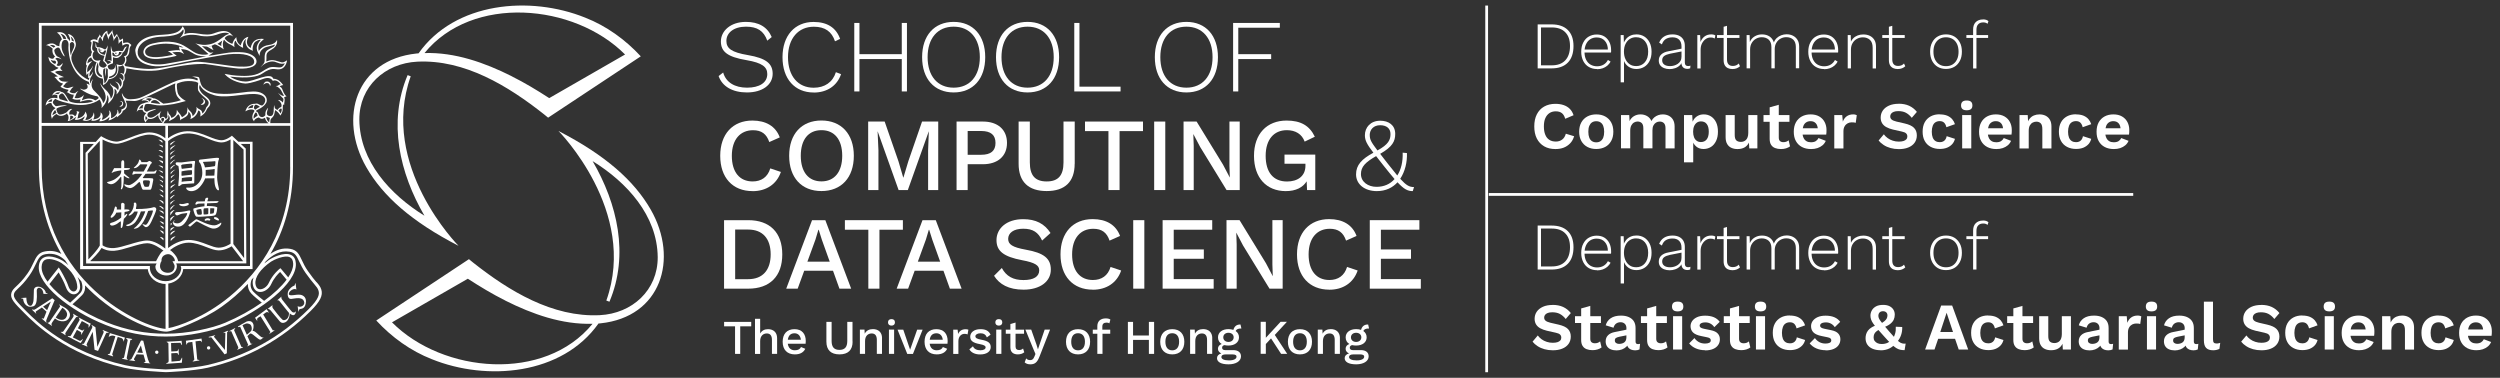 <?xml version="1.0" encoding="UTF-8"?>
<svg id="Layer_1" xmlns="http://www.w3.org/2000/svg" viewBox="0 0 450 68">
  <rect x="0" y="0" width="450" height="68" fill="#333333" stroke="none"/>
  <defs>
    <style>
      .cls-1 {
        fill: #fff;
      }
    </style>
  </defs>
  <g>
    <g>
      <g>
        <path class="cls-1" d="M138.91,6.67l-.8.65c-.64-1.77-1.81-2.52-3.83-2.52-2.22,0-3.53,1.12-3.53,2.56,0,1.36.92,2.06,3.9,2.56,3.25.56,4.43,1.53,4.43,3.36,0,2-1.87,3.36-4.63,3.36-2.6,0-4.45-1.08-5.1-2.95l.82-.64c.5,1.78,2.09,2.73,4.3,2.73s3.64-.88,3.64-2.45c0-1.29-.93-2.02-3.72-2.5-3.46-.58-4.63-1.53-4.63-3.38s1.7-3.51,4.5-3.51c2.3,0,3.87.9,4.65,2.73Z"/>
        <path class="cls-1" d="M146.46,16.65c-3.4,0-5.61-2.45-5.61-6.35s2.22-6.35,5.59-6.35c2.48,0,4.07,1.05,4.78,3.05l-.92.43c-.58-1.74-1.79-2.62-3.81-2.62-2.78,0-4.65,2.09-4.65,5.49s1.81,5.49,4.62,5.49c1.98,0,3.44-.99,4-2.8l.93.36c-.71,2.09-2.52,3.31-4.93,3.31Z"/>
        <path class="cls-1" d="M163.25,4.13v12.33h-.93v-5.83h-7.62v5.83h-.93V4.13h.93v5.62h7.62v-5.62h.93Z"/>
        <path class="cls-1" d="M177.34,10.29c0,3.9-2.19,6.35-5.68,6.35s-5.68-2.45-5.68-6.35,2.19-6.35,5.68-6.35,5.68,2.45,5.68,6.35ZM166.97,10.29c0,3.4,1.79,5.49,4.69,5.49s4.71-2.09,4.71-5.49-1.81-5.49-4.71-5.49-4.69,2.09-4.69,5.49Z"/>
        <path class="cls-1" d="M190.64,10.29c0,3.9-2.19,6.35-5.68,6.35s-5.68-2.45-5.68-6.35,2.19-6.35,5.68-6.35,5.68,2.45,5.68,6.35ZM180.27,10.29c0,3.4,1.79,5.49,4.69,5.49s4.71-2.09,4.71-5.49-1.81-5.49-4.71-5.49-4.69,2.09-4.69,5.49Z"/>
        <path class="cls-1" d="M201.7,15.6v.86h-8.33V4.13h.93v11.47h7.4Z"/>
        <path class="cls-1" d="M219.23,10.29c0,3.9-2.19,6.35-5.68,6.35s-5.68-2.45-5.68-6.35,2.19-6.35,5.68-6.35,5.68,2.45,5.68,6.35ZM208.86,10.29c0,3.4,1.79,5.49,4.69,5.49s4.71-2.09,4.71-5.49-1.81-5.49-4.71-5.49-4.69,2.09-4.69,5.49Z"/>
        <path class="cls-1" d="M222.89,4.99v4.76h5.92v.88h-5.92v5.83h-.93V4.13h8.41v.86h-7.47Z"/>
        <path class="cls-1" d="M135.45,34.4c-3.57,0-5.81-2.43-5.81-6.35s2.26-6.35,5.79-6.35c2.45,0,4.19,1.03,4.93,3.03l-1.89.84c-.49-1.46-1.4-2.13-2.93-2.13-2.3,0-3.81,1.68-3.81,4.61s1.4,4.61,3.74,4.61c1.57,0,2.71-.78,3.18-2.35l1.91.64c-.77,2.26-2.69,3.46-5.1,3.46Z"/>
        <path class="cls-1" d="M153.69,28.04c0,3.92-2.24,6.35-5.83,6.35s-5.81-2.43-5.81-6.35,2.24-6.35,5.81-6.35,5.83,2.43,5.83,6.35ZM144.14,28.04c0,2.93,1.4,4.61,3.72,4.61s3.74-1.68,3.74-4.61-1.4-4.61-3.74-4.61-3.72,1.68-3.72,4.61Z"/>
        <path class="cls-1" d="M168.89,34.21h-1.83v-7.14l.13-3.4h-.02l-3.76,10.54h-1.66l-3.76-10.54h-.02l.15,3.4v7.14h-1.85v-12.33h2.97l2.48,7.14.86,2.93h.04l.88-2.93,2.47-7.14h2.91v12.33Z"/>
        <path class="cls-1" d="M181.26,25.73c0,2.39-1.68,3.83-4.33,3.83h-2.75v4.65h-2v-12.33h4.75c2.65,0,4.33,1.44,4.33,3.85ZM179.19,25.73c0-1.4-.8-2.15-2.58-2.15h-2.43v4.28h2.43c1.77,0,2.58-.73,2.58-2.13Z"/>
        <path class="cls-1" d="M193.44,29.48c0,3.27-1.78,4.91-5.04,4.91s-5.05-1.64-5.05-4.91v-7.6h2.02v7.36c0,2.34.95,3.42,3.03,3.42s3.03-1.08,3.03-3.42v-7.36h2.02v7.6Z"/>
        <path class="cls-1" d="M205.74,23.6h-4.22v10.61h-2v-10.61h-4.22v-1.72h10.44v1.72Z"/>
        <path class="cls-1" d="M209.75,34.21h-2v-12.33h2v12.33Z"/>
        <path class="cls-1" d="M223.15,34.21h-2.37l-4.76-7.77-1.2-2.28h-.02l.07,2.09v7.96h-1.83v-12.33h2.35l4.75,7.75,1.21,2.3h.02l-.07-2.09v-7.96h1.85v12.33Z"/>
        <path class="cls-1" d="M236.75,27.84v6.37h-1.48l-.07-1.57c-.69,1.1-1.94,1.76-3.76,1.76-3.46,0-5.72-2.39-5.72-6.35s2.32-6.35,5.87-6.35c2.56,0,4.13.92,5.08,2.91l-1.83.88c-.49-1.36-1.66-2.06-3.21-2.06-2.32,0-3.81,1.68-3.81,4.61s1.33,4.63,3.85,4.63c1.87,0,3.31-.93,3.31-2.84v-.36h-3.77v-1.64h5.55Z"/>
        <path class="cls-1" d="M254.52,33.69l-.22.71c-.9,0-1.57-.32-2.75-1.59-.88.97-2.11,1.59-3.72,1.59-2.17,0-3.74-1.21-3.74-3.01,0-1.7,1.03-2.77,3.12-3.9-1.14-1.5-1.53-2.19-1.53-3.14,0-1.42,1.01-2.62,2.77-2.62,1.48,0,2.69.77,2.69,2.37,0,1.33-.49,2.32-2.71,3.59.36.47.77,1.01,1.27,1.64.73.93,1.33,1.68,1.81,2.26.69-1.07,1.03-2.5.97-4.11l.77.07c.06,1.63-.34,3.33-1.21,4.63,1.1,1.21,1.66,1.49,2.48,1.49ZM251.02,32.23c-.52-.62-1.16-1.38-1.94-2.37-.54-.67-.99-1.25-1.38-1.76-1.92,1.1-2.73,1.91-2.73,3.23,0,1.4,1.27,2.3,2.8,2.3,1.36,0,2.47-.5,3.25-1.4ZM246.56,24.33c0,.77.21,1.2,1.38,2.75,2-1.08,2.35-1.94,2.35-2.95s-.71-1.59-1.87-1.59-1.87.77-1.87,1.79Z"/>
        <path class="cls-1" d="M140.81,45.79c0,3.96-2.26,6.17-6.13,6.17h-4.35v-12.33h4.35c3.87,0,6.13,2.2,6.13,6.17ZM138.72,45.79c0-2.84-1.44-4.47-4.04-4.47h-2.35v8.93h2.35c2.6,0,4.04-1.63,4.04-4.47Z"/>
        <path class="cls-1" d="M149.95,48.73h-5.19l-1.18,3.23h-2.06l4.65-12.33h2.39l4.65,12.33h-2.11l-1.16-3.23ZM149.35,47.1l-1.42-3.96-.56-1.78h-.06l-.52,1.74-1.46,4h4.02Z"/>
        <path class="cls-1" d="M162.52,41.35h-4.22v10.61h-2v-10.61h-4.22v-1.72h10.44v1.72Z"/>
        <path class="cls-1" d="M169.83,48.73h-5.19l-1.18,3.23h-2.06l4.65-12.33h2.39l4.65,12.33h-2.11l-1.16-3.23ZM169.23,47.1l-1.42-3.96-.56-1.78h-.06l-.52,1.74-1.46,4h4.02Z"/>
        <path class="cls-1" d="M189.09,41.94l-1.51,1.36c-.69-1.48-1.64-2.13-3.4-2.13s-2.71.78-2.71,1.83c0,.99.77,1.51,3.16,1.94,3.31.58,4.52,1.61,4.52,3.59,0,2.2-2,3.61-4.91,3.61-2.69,0-4.35-.97-5.31-2.5l1.4-1.4c.8,1.49,2.04,2.17,3.89,2.17s2.84-.62,2.84-1.76c0-.88-.75-1.38-3.06-1.81-3.38-.64-4.63-1.66-4.63-3.62,0-2.09,1.79-3.77,4.8-3.77,2.28,0,3.85.82,4.93,2.5Z"/>
        <path class="cls-1" d="M196.7,52.14c-3.57,0-5.81-2.43-5.81-6.35s2.26-6.35,5.79-6.35c2.45,0,4.19,1.03,4.93,3.03l-1.89.84c-.49-1.46-1.4-2.13-2.93-2.13-2.3,0-3.81,1.68-3.81,4.61s1.4,4.61,3.74,4.61c1.57,0,2.71-.78,3.18-2.35l1.91.64c-.77,2.26-2.69,3.46-5.1,3.46Z"/>
        <path class="cls-1" d="M205.98,51.96h-2v-12.33h2v12.33Z"/>
        <path class="cls-1" d="M218.46,50.24v1.72h-9.19v-12.33h8.93v1.72h-6.93v3.55h5.42v1.68h-5.42v3.66h7.19Z"/>
        <path class="cls-1" d="M230.88,51.96h-2.37l-4.76-7.77-1.2-2.28h-.02l.07,2.09v7.96h-1.83v-12.33h2.35l4.75,7.75,1.21,2.3h.02l-.07-2.09v-7.96h1.85v12.33Z"/>
        <path class="cls-1" d="M239.27,52.14c-3.57,0-5.81-2.43-5.81-6.35s2.26-6.35,5.79-6.35c2.45,0,4.19,1.03,4.93,3.03l-1.89.84c-.49-1.46-1.4-2.13-2.93-2.13-2.3,0-3.81,1.68-3.81,4.61s1.4,4.61,3.74,4.61c1.57,0,2.71-.78,3.18-2.35l1.91.64c-.77,2.26-2.69,3.46-5.1,3.46Z"/>
        <path class="cls-1" d="M255.75,50.24v1.72h-9.19v-12.33h8.93v1.72h-6.93v3.55h5.42v1.68h-5.42v3.66h7.19Z"/>
      </g>
      <g>
        <path class="cls-1" d="M135.21,58.74h-1.97v4.96h-.93v-4.96h-1.97v-.8h4.88v.8Z"/>
        <path class="cls-1" d="M139.88,60.87v2.83h-.93v-2.53c0-.86-.4-1.15-.93-1.15-.58,0-1.19.38-1.19,1.38v2.31h-.93v-6.33h.93v2.66c.29-.54.8-.79,1.41-.79.93,0,1.64.53,1.64,1.62Z"/>
        <path class="cls-1" d="M145,61.87h-3.2c.11.77.56,1.18,1.27,1.18.58,0,.96-.21,1.1-.59l.78.32c-.31.65-.92,1.01-1.88,1.01-1.38,0-2.19-.85-2.19-2.27s.77-2.27,2.13-2.27,2.03.87,2.03,2.14c0,.17-.02.37-.03.48ZM141.81,61.15h2.35c-.09-.73-.5-1.16-1.15-1.16-.69,0-1.1.41-1.2,1.16Z"/>
        <path class="cls-1" d="M153.47,61.49c0,1.53-.83,2.3-2.36,2.3s-2.36-.77-2.36-2.3v-3.55h.94v3.44c0,1.09.45,1.6,1.41,1.6s1.41-.51,1.41-1.6v-3.44h.94v3.55Z"/>
        <path class="cls-1" d="M158.76,60.87v2.83h-.93v-2.53c0-.86-.4-1.15-.93-1.15-.58,0-1.19.37-1.19,1.37v2.31h-.93v-4.37h.83l.04.73c.3-.58.85-.82,1.48-.82.93,0,1.64.53,1.64,1.62Z"/>
        <path class="cls-1" d="M159.84,58.02c0-.37.23-.58.63-.58s.62.21.62.58-.22.59-.62.59-.63-.22-.63-.59ZM160.94,63.7h-.93v-4.37h.93v4.37Z"/>
        <path class="cls-1" d="M166.07,59.34l-1.74,4.37h-1.02l-1.75-4.37h1.03l1.23,3.61,1.27-3.61h.98Z"/>
        <path class="cls-1" d="M170.54,61.87h-3.2c.11.77.56,1.18,1.27,1.18.58,0,.96-.21,1.1-.59l.78.32c-.31.65-.92,1.01-1.88,1.01-1.38,0-2.19-.85-2.19-2.27s.77-2.27,2.13-2.27,2.03.87,2.03,2.14c0,.17-.02.37-.03.48ZM167.35,61.15h2.35c-.09-.73-.5-1.16-1.15-1.16-.69,0-1.1.41-1.2,1.16Z"/>
        <path class="cls-1" d="M174.31,59.34l-.15.86c-.12-.07-.31-.11-.55-.11-.52,0-1.1.42-1.1,1.31v2.31h-.93v-4.37h.79l.09.78c.24-.57.7-.86,1.37-.86.17,0,.36.03.48.09Z"/>
        <path class="cls-1" d="M174.5,62.87l.63-.54c.23.52.74.72,1.35.72s.93-.23.93-.52c0-.27-.25-.43-1.01-.58-1.3-.24-1.76-.62-1.76-1.35s.66-1.35,1.83-1.35c.97,0,1.52.31,1.83.99l-.66.49c-.22-.52-.59-.74-1.16-.74s-.91.26-.91.53c0,.31.25.48,1.07.63,1.25.23,1.69.6,1.69,1.33,0,.77-.7,1.32-1.9,1.32-.85,0-1.58-.28-1.95-.92Z"/>
        <path class="cls-1" d="M179.16,58.02c0-.37.23-.58.63-.58s.62.21.62.58-.22.59-.62.59-.63-.22-.63-.59ZM180.25,63.7h-.93v-4.37h.93v4.37Z"/>
        <path class="cls-1" d="M184.37,63.41c-.28.24-.69.38-1.16.38-.75,0-1.33-.34-1.34-1.24v-2.48h-.83v-.73h.83v-1.02l.93-.26v1.28h1.53v.73h-1.53v2.32c0,.43.25.62.64.62.3,0,.52-.1.71-.28l.22.68Z"/>
        <path class="cls-1" d="M187.09,64.22c-.38,1.01-.83,1.36-1.62,1.36-.45,0-.77-.11-1.03-.35l.27-.72c.2.24.45.31.72.31.32,0,.57-.12.76-.63l.19-.47-.45-1.08-1.36-3.31h1.05l.96,2.74.25.82.3-.9.91-2.66h.97l-1.91,4.88Z"/>
        <path class="cls-1" d="M196.22,61.52c0,1.42-.81,2.27-2.17,2.27s-2.17-.85-2.17-2.27.81-2.27,2.17-2.27,2.17.85,2.17,2.27ZM192.82,61.52c0,.99.45,1.54,1.23,1.54s1.24-.55,1.24-1.54-.45-1.54-1.24-1.54-1.23.55-1.23,1.54Z"/>
        <path class="cls-1" d="M198.43,59.34h1.41v.73h-1.39v3.63h-.93v-3.63h-.82v-.73h.82v-.63c0-.88.56-1.4,1.53-1.4.35,0,.65.08.82.21l-.18.68c-.13-.09-.29-.13-.5-.13-.49,0-.77.21-.77.71v.56Z"/>
        <path class="cls-1" d="M207.74,57.94v5.76h-.94v-2.52h-2.85v2.52h-.93v-5.76h.93v2.45h2.85v-2.45h.94Z"/>
        <path class="cls-1" d="M213.18,61.52c0,1.42-.81,2.27-2.17,2.27s-2.17-.85-2.17-2.27.81-2.27,2.17-2.27,2.17.85,2.17,2.27ZM209.77,61.52c0,.99.45,1.54,1.23,1.54s1.24-.55,1.24-1.54-.45-1.54-1.24-1.54-1.23.55-1.23,1.54Z"/>
        <path class="cls-1" d="M218.2,60.87v2.83h-.93v-2.53c0-.86-.4-1.15-.93-1.15-.58,0-1.19.37-1.19,1.37v2.31h-.93v-4.37h.83l.04.73c.3-.58.85-.82,1.48-.82.93,0,1.64.53,1.64,1.62Z"/>
        <path class="cls-1" d="M223.38,64.14c0,.91-.98,1.44-2.24,1.44-1.44,0-2.08-.47-2.08-1.12,0-.39.28-.71.78-.84-.34-.16-.61-.43-.61-.83,0-.45.27-.73.68-.87-.44-.25-.67-.67-.67-1.2,0-.89.76-1.48,1.89-1.48.33,0,.63.05.88.14.16-.62.57-.99,1.28-.97l.16.72c-.57-.02-.9.15-1.03.45.38.26.6.66.6,1.14,0,.89-.75,1.48-1.9,1.48-.27,0-.51-.03-.72-.08-.3.07-.42.23-.42.48,0,.27.21.42.54.42h1.46c.88,0,1.4.42,1.4,1.12ZM222.58,64.24c0-.28-.18-.45-.76-.45h-1.18c-.53,0-.79.17-.79.46,0,.38.45.62,1.37.62s1.35-.3,1.35-.64ZM220.19,60.72c0,.5.4.83.93.83s.94-.33.94-.83-.4-.82-.94-.82-.93.33-.93.82Z"/>
        <path class="cls-1" d="M228.78,60.92l-.93,1v1.77h-.93v-5.76h.93v2.87l2.65-2.87h1.14l-2.18,2.36,2.24,3.41h-1.1l-1.81-2.78Z"/>
        <path class="cls-1" d="M236.16,61.52c0,1.42-.81,2.27-2.17,2.27s-2.17-.85-2.17-2.27.81-2.27,2.17-2.27,2.17.85,2.17,2.27ZM232.76,61.52c0,.99.45,1.54,1.23,1.54s1.24-.55,1.24-1.54-.45-1.54-1.24-1.54-1.23.55-1.23,1.54Z"/>
        <path class="cls-1" d="M241.18,60.87v2.83h-.93v-2.53c0-.86-.4-1.15-.93-1.15-.58,0-1.19.37-1.19,1.37v2.31h-.93v-4.37h.83l.04.73c.3-.58.85-.82,1.48-.82.93,0,1.64.53,1.64,1.62Z"/>
        <path class="cls-1" d="M246.36,64.14c0,.91-.98,1.44-2.24,1.44-1.44,0-2.08-.47-2.08-1.12,0-.39.28-.71.78-.84-.34-.16-.61-.43-.61-.83,0-.45.27-.73.68-.87-.44-.25-.67-.67-.67-1.2,0-.89.76-1.48,1.89-1.48.33,0,.63.05.88.14.16-.62.57-.99,1.28-.97l.16.72c-.57-.02-.9.15-1.03.45.38.26.6.66.6,1.14,0,.89-.75,1.48-1.9,1.48-.27,0-.51-.03-.72-.08-.3.07-.42.23-.42.48,0,.27.21.42.54.42h1.46c.88,0,1.4.42,1.4,1.12ZM245.56,64.24c0-.28-.18-.45-.76-.45h-1.18c-.53,0-.79.17-.79.46,0,.38.45.62,1.37.62s1.35-.3,1.35-.64ZM243.17,60.72c0,.5.4.83.93.83s.94-.33.94-.83-.4-.82-.94-.82-.93.33-.93.82Z"/>
      </g>
    </g>
    <g>
      <path class="cls-1" d="M105.35,3.18c-9.93-4.01-23.45-2.85-30.01,6.42-.12,0-.24.01-.36.03-10.92,1.14-14.12,11.59-9.06,20.44,3.01,5.26,8.2,9.84,16.62,14.18,0,0-14.35-14.42-8.61-30.52l-.56-.21c-3.58,8.47-1.43,17.64,3.03,25.31-6.18-3.82-11.64-9.79-11.72-17.28-.03-5.98,4.62-10.16,10.43-10.45,8.51-.42,16.36,4.37,22.83,9.49l.72.59,16.68-11.04c-2.79-3.02-6.19-5.47-9.99-6.96ZM92.09,13.71c-4.85-2.43-10.19-4.33-15.68-4.16,8.6-10.55,26.93-8.95,36.1.26l-13.65,7.85c-2.19-1.42-4.43-2.77-6.77-3.94Z"/>
      <path class="cls-1" d="M77.72,64.65c9.93,4.01,23.45,2.85,30.01-6.42.12,0,.24-.01.36-.03,10.92-1.14,14.12-11.59,9.06-20.44-3.01-5.26-8.2-9.84-16.62-14.18,0,0,14.35,14.42,8.61,30.52l.56.21c3.58-8.47,1.43-17.64-3.03-25.31,6.18,3.82,11.64,9.79,11.72,17.28.03,5.98-4.62,10.16-10.43,10.45-8.51.42-16.36-4.37-22.83-9.49l-.72-.59-16.68,11.04c2.79,3.02,6.19,5.47,9.99,6.96ZM90.98,54.12c4.85,2.43,10.19,4.33,15.68,4.16-8.6,10.55-26.93,8.95-36.1-.26l13.65-7.85c2.19,1.42,4.43,2.77,6.77,3.94Z"/>
    </g>
    <g>
      <path class="cls-1" d="M30.67,37.44v.38s.47-.66.81-.93c-.37.06-.81.55-.81.55Z"/>
      <path class="cls-1" d="M30.67,36.46v.4s.33-.57.84-.81c-.3-.04-.84.41-.84.41Z"/>
      <path class="cls-1" d="M30.67,35.55v.31s.51-.55.81-.79c-.38.04-.81.48-.81.48Z"/>
      <path class="cls-1" d="M30.7,34.59v.37s.28-.56.85-.79c-.41-.06-.85.42-.85.42Z"/>
      <path class="cls-1" d="M30.71,33.64c0,.24,0,.29,0,.29,0,0,.46-.48.88-.75-.06-.04-.76.18-.88.46Z"/>
      <path class="cls-1" d="M30.72,33.04s.39-.53.78-.72c-.27-.06-.77.33-.77.33v.39Z"/>
      <path class="cls-1" d="M30.76,31.81v.31s.49-.57.76-.71c-.5.13-.76.4-.76.4Z"/>
      <path class="cls-1" d="M30.72,31.06v.34s.34-.62.87-.87c-.5.09-.87.53-.87.53Z"/>
      <path class="cls-1" d="M30.7,30.19v.33s.36-.54.87-.86c-.47.04-.87.53-.87.53Z"/>
      <path class="cls-1" d="M30.67,29.63s.42-.63.88-.88c-.32-.01-.88.56-.88.56v.32Z"/>
      <path class="cls-1" d="M30.7,28.4v.35s.35-.53.87-.79c-.51.02-.87.44-.87.44Z"/>
      <path class="cls-1" d="M30.67,27.55v.39s.34-.59.93-.88c-.53.12-.93.49-.93.49Z"/>
      <path class="cls-1" d="M31.6,26.14c-.59.12-.93.53-.93.53v.34s.29-.4.93-.87Z"/>
      <path class="cls-1" d="M31.61,25.35c-.49.09-.96.5-.96.5l.02.31s.63-.64.93-.81Z"/>
      <path class="cls-1" d="M28.76,42.64c.22.21.66.63.66.63v-.35s-.18-.26-.66-.28Z"/>
      <path class="cls-1" d="M29.43,42.15v-.41s-.33-.28-.69-.28c.31.28.69.69.69.69Z"/>
      <path class="cls-1" d="M28.78,40.61c.32.29.65.63.65.63v-.34s-.19-.24-.65-.29Z"/>
      <path class="cls-1" d="M29.45,40.4v-.31s-.3-.26-.73-.26c.36.28.73.58.73.58Z"/>
      <path class="cls-1" d="M29.45,39.12s-.26-.33-.78-.29c.44.3.78.6.78.6v-.31Z"/>
      <path class="cls-1" d="M28.62,37.92c.44.2.7.43.82.63,0,0,.01-.29-.01-.36-.02-.07-.37-.39-.81-.27Z"/>
      <path class="cls-1" d="M29.42,37.72v-.29s-.37-.42-.8-.36c.39.25.8.65.8.65Z"/>
      <path class="cls-1" d="M28.62,36.02c.59.39.79.72.79.72v-.37s-.23-.37-.79-.35Z"/>
      <path class="cls-1" d="M29.38,35.28s-.25-.27-.69-.26c.39.24.69.55.69.55v-.29Z"/>
      <path class="cls-1" d="M29.38,34.68v-.27s-.14-.27-.73-.31c.37.25.73.59.73.59Z"/>
      <path class="cls-1" d="M28.68,33.19c.43.29.67.59.67.59v-.29s-.17-.21-.67-.3Z"/>
      <path class="cls-1" d="M29.34,32.89v-.24s-.32-.3-.69-.3c.37.25.69.54.69.54Z"/>
      <path class="cls-1" d="M29.38,32.2v-.37s-.42-.25-.76-.29c.56.37.76.66.76.66Z"/>
      <path class="cls-1" d="M29.3,30.92s-.25-.27-.8-.24c.51.23.8.49.8.49v-.25Z"/>
      <path class="cls-1" d="M29.31,30.31v-.32s-.19-.21-.8-.2c.3.14.71.35.8.53Z"/>
      <path class="cls-1" d="M29.34,29.43v-.36s-.25-.24-.79-.22c.5.35.79.57.79.57Z"/>
      <path class="cls-1" d="M29.29,28.52v-.33s-.44-.2-.78-.19c.44.29.78.53.78.53Z"/>
      <path class="cls-1" d="M29.29,27.24s-.38-.36-.76-.21c.41.18.76.47.76.47v-.25Z"/>
      <path class="cls-1" d="M29.3,26.57v-.33s-.44-.23-.76-.18c.41.14.76.51.76.51Z"/>
      <path class="cls-1" d="M29.24,25.72v-.32s-.18-.27-.74-.26c.43.25.74.59.74.59Z"/>
      <path class="cls-1" d="M21.64,31.94c.16-.21.2-.12.2.11s.07,1.5-.05,1.77c-.12.28.08.38.24.09.16-.29.25-.88.25-2.23,0-.14.3.21.67.35s.5.07.18-.16c-.32-.22-.62-.5-.79-.67v-.59s.51,0,.78-.07c.26-.07.43-.28.09-.28s-.85-.01-.85-.01v-1.01c0-.33-.13-.39-.25-.39s-.29.07-.29.49v.92h-1.27s-.39.71-.46.83.25-.08.47-.17,1.09-.25,1.26-.25c0,0,.07.61-.39,1-.46.38-.76.78-2.12,1.1-.13.03.08.32.54.38.46.07,1.04-.2,1.8-1.21Z"/>
      <path class="cls-1" d="M26.48,29.18h-1.04c.03-.16-.23-.46-.31-.46s-.05.03-.2.47c-.15.44-.83.99-.83.99,0,0-.06.09.09.09.53.01,1.06-.69,1.06-.69h1.1c.14,0,.2.05.14.18-.06.14-.63,1.12-.63,1.12-.29,0-1.19,0-1.48-.01-.28-.02-.35-.12-.43.07-.08.18-.15.44-.15.44.1.16.46-.1.61-.1h.95c.21,0,.23.02.23.02-.19.32-1.01,1.44-2.08,1.95-.51.24-1.12-.19-1.12-.07-.04.3.38.57.96.67.5.08,1.21-.62,1.49-.91.28-.29.35-.15.39-.01.29,1.01.38,1.22.57,1.22h1.23c.16,0,.24-.16.39-.89.15-.73.25-1.05.07-1.14s-1.59-.05-1.59-.05c-.18,0-.24-.04-.17-.12.28-.34.47-.67.47-.67,0,0,1.62,0,1.75-.05.12-.1.28-.55.22-.61s-.31.26-.46.26h-1.29s.65-1.24.74-1.4c.12-.03.18-.1.17-.22-.01-.12-.42-.33-.5-.28-.08.06-.37.21-.37.21ZM25.81,32.5c.07-.08.83-.04.95-.02.12.01.27.1.21.4-.06.3-.14.67-.23.71-.09.05-.62.06-.69.02-.07-.04-.48-.83-.23-1.12Z"/>
      <path class="cls-1" d="M22.87,38.5c-.08-.07-.48.34-.48.34,0,0,.04-.56.04-.69.24-.04.88-.13.89-.28.01-.25-.93-.17-.93-.17,0,0,.04-.63.03-.93,0-.15-.28-.27-.37-.27,0,0-.25.04-.25.25v.96h-.79s.04-.15.03-.3c-.01-.14-.24-.34-.34-.18,0,0-.14.41-.23.72-.08.31-.38.75-.51.94-.13.2-.01.42.27.25s.68-.66.68-.86c.21,0,.93-.06.93-.06l-.03.94s-.79.7-1.74.93c-.25.06-.44.27-.07.49.17.07.72.03,1.36-.51,0,0,.31-.24.37-.24s.01.83.01,1.07.25.18.34-.2c.08-.38.21-1.31.21-1.31,0,0,.77-.68.58-.91Z"/>
      <path class="cls-1" d="M27.48,37.35c-.38.11-1.51.3-2.94.27-.14,0-.04-.25,0-.48.04-.23.06-.68-.24-.68s-.2.25-.2.25c0,0,.06,1.04-.89,1.91-.08.08-.11.32.28.11.43-.23.68-.65.68-.65h.61c.07,0-.49,2.09-2.01,2.39,0,0-.2.08.07.2s1.09-.16,1.53-.7c.44-.53.84-1.43.98-1.91.38-.03.8-.03.8-.03,0,0-.64,2.11-2.05,3.07-.09.06.11.13.56-.03.45-.16,1.27-.91,2.01-3.1,0,0,.73-.13.82-.08.08.04.01.23-.08.52-.1.3-.7,1.76-1.08,2.03-.16.12-.69-.17-.69-.1s.38.55.65.55.61-.25.94-.96c.34-.7.83-1.81.89-2.17s-.24-.55-.62-.44Z"/>
      <path class="cls-1" d="M32.1,29.85s.29.81.01,3.3c-.02.17-.05.37.09.36.24-.01.4-.36.69-.37.29-.01,1.76-.13,1.93-.13s.14.06.16-.66c.02-.72-.01-2.37.08-2.84.09-.46.08-.52-.1-.54-.19-.02-1.74.21-2.24.26s-1.01-.14-1.09.12c-.08.27.21.46.46.5ZM32.7,30.84s1.01-.22,1.78-.21c.07,0,.1.14.09.42s.03.38-.19.41-1.47.16-1.61.18c-.14.02-.12-.13-.1-.4.01-.28-.01-.31.02-.39ZM34.58,32.08c-.01.19.03.49-.13.49s-1.43.07-1.67.14c-.23.07-.01-.08-.05-.66,0,0,.68-.14,1.34-.16.66-.02.51.01.5.2ZM32.88,29.61c.18-.02,1.16-.15,1.48-.15s.23.13.23.49c0,.17-.01.24-.16.24s-1.34.14-1.45.17c-.1.03-.3.07-.3-.08s-.08-.5-.08-.5c.09-.03.09-.15.28-.17Z"/>
      <path class="cls-1" d="M33.75,33.77c-.15-.02-.35-.03-.18.25.17.28.78.6,1.65.21.88-.38,1.65-1.83,1.69-2.12.23,0,1.69-.02,1.69-.02,0,0-.1,1.57.53,2.1.14.12.35.1.28-.17-.07-.26-.33-1.52-.33-2.08s.1-2.68.25-3.06c.15-.38.17-.48-.28-.48s-2.76.33-3.01.33-.33.3-.16.41c0,0-.02.16.12.2.1.1.99,2.08-.18,3.51-.13.16-.88,1.06-2.07.91ZM38.58,31.61c-.28.02-1.57.02-1.57.02,0,0,.03-.73.02-1.04,0,0,1.46-.1,1.57-.18.12-.08-.02.96-.02,1.21ZM38.12,29.06c.53-.03.71-.15.66.18-.05.33,0,.63-.17.68-.16.05-1.44.21-1.72.21-.04-.22-.11-.46-.2-.63-.1-.23-.21-.36-.14-.36,0,0,1.02-.05,1.55-.08Z"/>
      <path class="cls-1" d="M33.36,36.64c-.55.18-.96.05-.96.05-.29,0-.15.44.68.44.26,0,.86-.14.89-.33.03-.19-.01-.36-.61-.17Z"/>
      <path class="cls-1" d="M33.11,38.07c-.57.11-1.19.1-1.19.1,0,0-.49-.01-.39.35.29.55.65.04,1.31-.07.85-.14.87-.11.86-.01-.1.42-.36.75-.88,1.32-.51.57-1.11.47-1.35.37s-.42-.3-.38-.08c.17.9,1.11.74,1.28.71,1.21-.26,1.83-2.39,1.89-2.71.06-.32-.58-.08-1.15.03Z"/>
      <path class="cls-1" d="M39.12,37.39c-.01-.15-.49-.29-1.64-.31-.08,0-.17,0-.25,0,0-.03.02-.25.04-.48.79-.02,1.63-.05,1.72-.07.18-.03.53-.33.25-.33-.13,0-1.03.02-1.92.03,0-.03.01-.06.02-.09.07-.24.22-.47.06-.54-.17-.07-.35.07-.35.07-.09.03-.15.28-.19.57-.76.01-1.41.03-1.41.03-.07.03-.4.4-.24.53.17.13.24-.14.58-.15.12,0,.54-.02,1.02-.03-.01.17-.01.33-.01.45,0,.02.01.03.02.05-.99.1-1.96.4-1.96.4-.15.18.03.53.12.86.08.27.25.61.4.63.37.05,1.67-.06,2.39-.11.72-.06.9-.1,1.06-.28.15-.18.29-1.07.28-1.22ZM36.32,38.53c-.06.18-.5.13-.71.1-.09-.01-.36-.81-.22-.86,0,0,.76-.24.83-.1.07.14.15.68.1.86ZM37.44,38.53c-.1.06-.54.08-.67.08s-.13-.04-.13-.24-.07-.81.11-.86c0,0,.64-.06.71-.04.07.01.03.32.03.58s.04.42-.06.47ZM38.4,38.4c-.14.04-.59.11-.59.06s.03-.97.03-.97c0,0,.34,0,.52,0s.21,0,.21.12-.04.76-.18.8Z"/>
      <path class="cls-1" d="M38.59,40.56c-.92.06-2.73-.89-2.87-.94-.14-.06-.36-.24-.51-.11-.15.13-1.24.95-1.24.95-.1.07-.07.17.06.25.13.08.17.13.32,0,.15-.12.79-.68.9-.78.11-.1.17-.09.28-.04.42.21,2.1,1.15,2.7,1.24.86.13,1.41-.48,1.53-.69.13-.21.04-.39.04-.39,0,0-.59.48-1.21.51Z"/>
      <path class="cls-1" d="M36.86,39.51c-.11.15.1.28.21.21,0,0,.17-.08.35-.06.18.02.28.11.39-.02.11-.13.02-.26-.21-.33-.23-.07-.55-.04-.74.2Z"/>
      <path class="cls-1" d="M39.25,39.69c.17,0,.25-.06.1-.27-.15-.21-.39-.35-.69-.34-.19,0-.16.25-.1.29,0,0,.52.31.69.32Z"/>
      <path class="cls-1" d="M56.98,50.81c-.36-.42-.85-1-1.55-2.01-.53-.75-.83-1.4-1.1-1.98-.49-1.05-.85-1.82-2.1-2.03-1.37-.23-2.54.21-3.56.92,2.42-4.13,4.07-9.3,4.07-15.67V4.13H7v25.91c0,6.52,1.73,11.69,4.06,15.69,0,0,0,0,0-.01-.79-.45-1.72-.68-2.91-.48-1.26.21-1.62.99-2.13,2.06-.27.58-.58,1.24-1.11,1.98-.82,1.16-1.47,1.77-1.94,2.22-.44.42-.76.72-.91,1.19-.32,1.03.55,1.89,2.28,3.62l.09.09c1.83,1.83,7.38,7.4,17.92,9.79,2.61.59,7.31.79,7.51.8.22,0,4.92-.2,7.53-.8,7.14-1.63,13.38-5.07,18.55-10.24,1.69-1.69,2.22-2.76,1.9-3.82-.16-.52-.4-.81-.85-1.34ZM52.24,30.04c0,11.3-5.4,18.83-10.93,23.37-4.56,3.75-9.35,5.37-10.96,5.64l-.06-8c1.43-.21,2.56-1.29,2.69-2.62h12.48v-22.92h-2.56l-1.16-1.09-.13.11s-.91.71-1.72.71c-.69,0-1.5-.33-2.37-.68-1.14-.46-2.43-.98-3.86-.94-1.5.04-2.8.81-3.42,1.26v-2.23h21.99v7.38ZM10.55,49.01c.32.55.98,1.73,1.31,2.67.38,1.09,1.1,1.37,1.6,1.28.58-.1.97-.65.96-1.34-.01-.51-.15-1.12-.46-1.76.22.27.45.52.67.78,0,0,0,0,0,0,.32.86.27,1.62-.17,2.1-.47.5-1.5,1.44-1.83,1.74-1.56-1.09-2.85-2.24-3.74-3.34.18-.23,1.34-1.7,1.67-2.12ZM8.57,50.72c-.69-.93-1.08-1.81-1.08-2.57,0-.04,0-.07,0-.11.03-.65.24-1.07.64-1.27.9-.45,2.57.32,2.91.56,2.08,1.43,2.85,3.16,2.87,4.29.01.51-.27.79-.55.84-.31.06-.78-.16-1.05-.95-.45-1.31-1.49-3-1.54-3.07l-.19-.3s-1.72,2.18-2.03,2.58ZM14.82,53.07c.41-.44.56-1.03.49-1.71,0,0,0,0,0,0,.55.58,1.1,1.11,1.64,1.6,5.26,4.74,11.08,6.74,12.99,6.74,1.1,0,6.56-2.06,10-4.52,1.57-1.12,3.17-2.48,4.68-4.08-.04.65.16,1.25.61,1.73.47.51,1.49,1.32,1.89,1.64-1.9,1.33-4.16,2.6-6.6,3.63-2.31.98-6.71,1.97-10.65,1.97-3.69,0-7.16-.66-10.61-2.03-2.27-.9-4.4-2.04-6.21-3.27.4-.36,1.32-1.21,1.77-1.69ZM27.05,21.18c-.64-.06-.66-.7-.26-.97.39-.26,1.07-.33,1.32-.62,0,0-1.16.17-1.59.49-.14.1-.72-.13-.58-.67.13-.54.18-.57.25-.63.07-.06.56-.17,1.64.1,1.08.26,3.24-.05,4.39-.37.93-.26,1.24-.33,1.24-.33,0,0-1.34-.66-1.51-1.61-.18-.95-.1-1.49-.1-1.49,0,0,1.35-.81,3.4-.36.32.13.43.21.43.21,0,0-.15,1.04.02,1.41.18.37.92,1.04,1.43,1.48.48.41.67.82-.01,1.51,0,0-.18.72-.7,1.11-.06-.84-.63-.61-1.08-1.22,0,0,.31.91-.67,1.7-.13-1.03-.69-.76-.91-1.62,0,0-.04,1-.18,1.16s-.55.51-.82.63c-.44-.8-.68-.8-.93-1.33,0,.75-.15,1.14-.98,1.47-.24-.82-.51-.46-.62-1.31,0,0-.23.47-.08.97.06.21-.17.51-.35.51,0,0-.33-.79-.89-.13-.2.04-.3-.68.14-1.31-.38.36-1.36,1.29-2,1.23ZM26.58,21.26c-.31.34-.32.38-.32.39,0,0-.22-.49.01-.77,0,0,.19.33.31.38ZM26.92,18.3c-.2-.38-.69-.43-.69-.43.47-.36,1.13-.06,1.13-.06,0,0-.18.1-.44.49ZM27.86,18.01c.48,0,1,.68,1,.68,0,0-.44-.01-.79-.06-.35-.05-.87-.14-.87-.14-.1-.16.18-.48.65-.48ZM22.61,18.55c.18.67-.31,1.07-.74,1.12.03.7-.5.83-.5.83,0,0-.03-.64-.26-.76.21.87-.72,1.45-1.13,1.54.16-1.29-.37-1.4-.37-1.4,0,0,.18.38.04.72-.23.55-1.19.95-1.19.95,0,0-.21.07-.04-.29.17-.35-.01-.86-.31-1.02.13.85-.66,1.13-.86,1.16-.2.03-.44.12-.44.12,0,0-.03-.1.08-.26.1-.16.14-.73-.03-1.04-.07.78-.52,1.07-.81,1.23s-.7.14-.7.14c0,0,.12-.25.26-.57.14-.33-.13-.74-.25-.95-.14,1.11-1.45,1.25-1.45,1.25,0,0,.12-.22.13-.42.03-.43.26-.77.26-.77,0,0-.29-.04-.52-.16.18.35-.05.86-.3.96-.17-.38-.73-.39-.94-.27-.26-.42.17-.87.47-1.04-.4-.09-.68.2-.93.5-.25.3-1.11.55-1.36.5-.25-.05-.4-.34-.51-.68-.1-.34-.13-.4.36-.6.5-.2,1.5-.33,1.5-.33-.62-.18-1.64.06-1.86.1-.22.04-.3-.09-.57-.4-.27-.31-.06-.61.31-.93.64.46,2.23.78,2.37.82,3.34.87,5.28-.41,5.57-.68.16.1.57.88.37,1.56.48-.55,1.09-1.15,1.05-2.38.51.61.03,1.64.12,1.56,1.62-1.31,1.12-2.68,1.17-2.68.63.3.35,1.02.35,1.02,0,0,.51-.38.61-.91.59-.45.61-.87.62-1.39.32-.33.3-.58.2-1.23.46-.51.3-1.2.4-1.18,3.97.82,6.08.3,6.3.25,4.2-.94,6.44-1.05,7.75-1.03.23,0,1.84.27,3.42.5,1.29.18,2.6.33,2.7.33,1.96.11,3.6-.43,3.15-1.66-.14-.38-.5-.64-.84-.83-.92-.51-2.24-.47-2.7-.47-1.7-.01-4.11.63-5.03.64.33-.17.88-.59.88-.59,0,0-.41.06-.52.06s-.25-.1-.57-.32c-.32-.22-.97-.89-.97-.89,0,0,.53.11.91.11.25.09.81.5,1.19.64-.2-.25-.38-.79-.38-.79,0,0,.25-.09.57-.26.27-.01,1.22.6,1.64.91-.17-.38-.29-1.3.06-1.76.21.37.71.72,1.25.95.55.24.63.55.61.36-.03-.19-.12-.94.22-1.12.2.69.92,1.13,1.34,1.3-.16-1.24.52-1.6.52-1.6,0,0-.11.36-.09.56.1.91.64,1.32,1.33,1.57-.16-.56.13-1.43.46-1.65.71-.46.97-.32.97-.32-.02.03-.59.55-.72,1.25-.07.4.04.86.51,1.64-.06-.91.55-1.25.83-1.45s1.69-.45,1.93-.6c-.09.4-.27.38-.81.69-.53.31-.99.41-1.05,1.43-.07,1.16.23.9-.76,1.98,1.29-1.32,2.45-1.06,2.64-.98,1.19.48,1.43.34,1.76.25-.51.98-.91.74-1.85.68-.94-.06-1.12.12-2.47.94-1.35.82-3.27.67-4.4.6s-2.19-.38-2.12-.29c1.18,1.42,3.34,1.72,3.72,1.72.97,0,2.85-.7,2.99-.76,1.22-.5,1.69-.14,1.97.29.69-.39,1.41.6,1.41.6,0,0-.16.02-.3.09-.14.07-.07.2-.6.23.98.32,1.17,1.27,1.36,1.52.2.25.17.23-.07.24-.25,0-.89-.55-.89-.55,0,0,.7.83.89.97.19.14.07.48,0,.79-.5-.57-.87-.46-.87-.46.93.67.56,1.28.56,1.28-.41.06-.63.5-.63.5,0,0-.08.03-.36-.17s-.21-.68-.21-.68c-.12.18-.13.41-.14.86,0,.27-.02,1.17-.68,1.11-.66-.06-.55-.59-.55-.59,0-.23.27-.94.21-.89-.09.09-.57.53-.48,1.32-.16.22-.45.33-.45.33-.59.08-.73-.37-.86-.71-.13-.34-.33-.21-.38-.34-.05-.13.37-.3.52-.38,1.04-.52,1.36-1.12,1.4-1.36.04-.23.14-.89-.77-1.45-.91-.56-2.34-.34-3.6-.18-1.88.24-2.92.33-4.36.2-1.43-.13-2.19-.65-2.71-1.11-.52-.46-.61-1.6-.73-1.79-.2-.21-1.25-.18-1.25-.18,0,0,.42.12.68.23.26.12.31.01.33.29.01.27-.13.17-.34.09-.84-.31-1.89-.32-3.25.09-.82.25-3.33,1.5-5,2.31-1.65.8-1.96,1.04-3.55,1.09-.95.03-1.24-.57-1.51-1.13-.04.68.44,1.13.63,1.8ZM12.64,20.83c.51-.05.57.26.57.26,0,0-.17.38-.68.47.14-.17.11-.73.11-.73ZM10.47,16.96c-.17-.07-.57-.09-.57-.09.42-.37.94-.21.94-.21,0,0-.22.13-.37.3ZM11,16.87c.34-.17.52.21.77.6.25.39.6.85.39.78s-1.4-.4-1.4-.4c-.3-.52-.1-.81.23-.98ZM14.89,17.28c-.61.58-1.47.36-1.47.36,0,0,.1-.09.23-.54.13-.45.47-.7.47-.7-.48.12-.47.39-.76.39-.59,0-.84-.26-.84-.26l.25-.41c.25-.41.47-.48.47-.48-.25-.1-.54.14-.9.19-.68.09-.99-.33-.99-.33,0,0,.26-.19.44-.47.17-.28.55-.28.55-.28,0,0-.17-.06-.74-.06s-.81-.22-1.03-.57c.16-.23,1-.2.92-.25-.09-.04-1.42-.55-1.57-.93.6-.31,1.34-.16,1.34-.16-.15-.22-.48-.3-.35-.7.47-.41.33-.73.33-.73,0,0-.19.36-.51.48s-.61-.08-.51-.17c.41-.38.01-.84-.03-.9s-.38-.1-.09-.29c.29-.19.99.23.99.23,0,0-.25-.33-.67-.49-.42-.16-.62-.84-.65-1.09s.48-.6.74-.55c.33.06.32.44.54.84.17.32.41.64.41.64.15.19.28.12,0-.36-.59-1.03-.39-2.17-.06-2.4.52-.36,1.01.11.93.89-.1,1.03.26,2.5.33,2.72.94,2.95,2.63,3.58,3.33,3.84,0,.19.15.48.15.48.09.15-.38-.19-.58-.15.25.31.28.65.13.83-.15.17-.57.33-.84.19-.28-.15-.5-.15-.39-.07,1.66,1.18,2.91,1.28,3.05,1.31s.26.32.26.32c0,0-.12.17-.6.42-1.09-.68-2.09-.13-2.41,0-.03-.16.17-.44.22-.6.04-.16.1-.41.1-.41l-.17.2ZM10.03,11.41c-.18.3-.91-.39-.86-.61,0,0,.43.18.59.12.16-.07.45.18.26.49ZM9.66,8.59s-.37-.3-.66-.45c0,0,.59-.18.96.21-.14.13-.3.24-.3.24ZM10.86,6.06c1,.2,1.04.96,1.04.96-.19-.05-.47.01-.47.01,0,0-.24-.68-.56-.97ZM13.05,7.57c.54.27.33.93.04,1.47-.29.54-.29.91-.29.91-.24-.07-.23-2.04-.23-2.04,0-.16.33-.42.49-.34ZM12.72,6.58c.54.32.64.94.55.87-.09-.07-.36-.14-.36-.14.02-.22-.13-.57-.19-.74ZM15.72,13.04c-.2-1.13.64-1.78.9-2.04-.43.05-.88.41-.88.41,0,0-.03-.85.68-1.08.11.36.5.79.97.85-.11.24-.31.81-.33,1.16-.08,1.79,1.41,1.79,1.41,1.79,0,0,.22.24.06,1.17.73-.22,1.03-1.03,1.03-1.03,2.12-.23,1.74-2.34,1.74-2.34,0,0,.36.11.81-.18.66.59.1,1.61.1,1.61,0,0-.11-.24-.7-.24,1.15.4.6,1.42.6,1.42,0,0-.1-.35-.72-.58.71.55.59,1.35.25,1.66-.02-.2-.23-.85-.94-.93.83.4.76,1.36.49,1.56-.02-.26-.49-.61-.81-.74s-.6-.56-.6-.56c0,0,0,.34.45.75.31.55.18,1.67-.32,2.08.04-.41-.25-1.05-.93-1.65-.68-.6-.95-1.2-.95-1.2,0,0,.13.52.25.68,1.24,1.69.62,2.66.27,2.95-.04-.56-.72-1.4-1.61-2.25-.89-.85-.21-2.04-.21-2.04,0,0-.25.09-.44.76-.15-.21-.09-.72-.02-.99.25-.37.5-.9.49-1.14-.16.34-.51.77-.64.85-.02-.07-.05-.24.02-.59.06-.35.65-.9.5-1.37-.04.55-.43.76-.92,1.23ZM16.71,7.41c.22-.02.67.1,1.04.34-.14-.24.02-.8.27-1.14.29.34.31.58.53.82-.08-.77.29-1.04.56-1.57,0,.14.24.63.43,1.31,0-.53.34-.83.6-1.24,0,.29.24.55.34,1.45.09-.48.31-.44.55-.94.43.43.27.97.32,1.47.15-.36.63-.6.63-.6,0,0-.05.41.07.92.72-.56,1.19-.17,1.19-.17,0,0-.02.26-.2,1.11-.19.85-.27.8-.75.99.43.26.2,1.14-.14,1.41-.34.27-.94.09-1.18-.02.73,2.44-1.36,2.52-1.36,2.52l.05-.27c1.93-.44.94-2.39.94-2.39.23.58.11,1.06-.49,1.12s-.67-.38-.72-.61c-.05-.22.95-.53.95-.53v-1.1s.35.19.73.15c.38-.04.99-.58.99-.99.15,0,.38-.29.51-.62.12-.33.33-.43.33-.43,0,0-.15-.05-.36.07-.21.12-.35.77-.56.74-.46-.11-1.08-.05-1.25.06s-.3.07-.46-.04c-.16-.11-.3-.98-.3-.98,0,0-.06.48.02,1.2.09.72.1,1.53.1,1.53,0,0-.51-.29-.83-.09.26.01.71.14.74.33-.14.06-.64.35-.64.35,0-.19-.52-.64-.52-.64.42-1.91.58-2.28.55-2.78-.05.25-.35.72-.35.72,0,0-.07.01-.28,0-.19-.19-.79-.38-1.07-.37-.17,0-.32.05-.34-.26-.02-.31-.1-.37-.27-.58-.02.12.17.22.12.37-.07.36-.02.51.29.67-.09,1.29,1.33,1.33,1.33,1.33,0,0-.1.2-.27.94.38.24.68.78.68.78,0,0-.29.51-.68.43-1.07-.22-.68-1.01-.44-1.36-1.67.51-1.67-1.19-1.12-1.62-.77-.19-.17-1.19-.29-1.81ZM19.42,13.61c.04.46-.26,1.14-.62,1.4-.02-.68-.3-1.71-.24-2.16.04-.32.05-.38.05-.38l.35-.24s-.04.46-.04.83.09.52.06.78c.09-.31.08-.96.12-1.26.03-.16.06-.35.06-.35l.25.29s-.04.63,0,1.09ZM20.9,9.98c.56.05.52-.62.52-.62,0,0,.3-.04.5.07-.05.37-.52.63-.88.73-.36.1-.77-.16-.77-.16l-.07-.52.3.04c.03.15.15.44.41.46ZM20.74,9.59c0-.07.05-.12.12-.12s.12.05.12.12-.05.12-.12.12-.12-.05-.12-.12ZM18.19,9.37c.41.22.58-.27.58-.27l.35-.02-.24.79c-1.3-.14-1.15-1.16-1.15-1.16l.23.04s-.17.4.24.62ZM18.05,9.03c0-.06.04-.1.1-.1s.1.04.1.1-.04.1-.1.1-.1-.04-.1-.1ZM18.28,13.51s0,.05.1.39c-1.79-.39-.8-2.59-.8-2.59.12-.17.05.31.15.68-.29,1.24.55,1.52.55,1.52ZM32.41,9.11c-.23-.17-.91-.07-2.22.12.6.18.93.64.93.64-3.01.66-4.78.55-4.98-.38-.2-.93,1.21-1.3,1.47-1.36,3.51-.79,5.41.41,5.41.41-.45.03-.76-.17-.76-.17,0,0-.1.21.15.73ZM33.02,8.18c-1.1-.63-2.49-.72-3.35-.68-.86.04-1.59.18-2.24.34-1.4.33-1.68,1.2-1.61,1.66.18,1.17,2.18,1.14,2.65,1.1,1.84-.17,3.14-.48,3.34-.57-.19-.13-.81-.6-.81-.6,0,0,.73-.1,1.23-.07.5.03.84.38.84.38.02-.3-.45-.63-.45-.9,1.25.06,1.46.4,2.38.9.92.51,2.21.37,2.21.37-.55.16-6.24,1.19-7.4,1.38-1.16.18-2.89.25-4.25-.68-1.36-.93-.56-2.38-.46-2.51,1.19-1.74,3.87-1.69,4.43-1.72,2.99-.18,3.11-.93,3.44-1.3.39.6-.64,1.61-.64,1.61,1.46-1.1,3.75-.43,3.84-.42,1.72.25,2.84-.23,3.1-.32,1.07-.39,1.87-.29,1.95-.03-.46.06-.89.43-1.3.74-.4.3-1.25.97-2.28,1.14-1.02.17-1.26.07-2.49-.18.68.29,1.73,1.36,2.37,1.91-.67.24-1.61.1-2.18-.14-.57-.24-1.22-.79-2.32-1.42ZM39.85,8.3l-.71-.4.86-.58-.08.3-.07.23-.03.23.03.21ZM37.86,8.38v.07l-.04.03-.07-.02-.02-.07.04-.03h.06s.03.03.03.03ZM50.72,19.68c.01.32-.2.83-.25.7-.08-.22-.32-.45-.32-.45-.06-.09.07-.14.19-.26.19-.21.37-.15.38.02ZM48.55,21.37c-.07.13-.09.62-.09.62-.32-.11-.5-.64-.52-.84-.02-.21.12-.1.26-.05.29.1.46.07.35.28ZM46.34,20.86c-.35.15-.67.5-.67.5-.09-.3.02-.68.26-1.03.25-.35.5.49.4.53ZM45.97,18.86c.19-.11.85.36.79.39-.3.1-.81.5-.81.5-.45-.27-.16-.79.02-.9ZM29.55,21.41c-.01.25-.24.56-.24.56,0,0-.36-.31-.29-.57.07-.26.54-.24.52.01ZM29.78,21.65c.88-.4.38-1.07.46-.99.63.58.15,1.14.15,1.14.2,0,.32-.18.53-.26.5-.2.78-.56,1.16-.98.38.23.35,1.11.35,1.11,0,0,.12-.2.43-.31.91-.45,1.06-.76,1.07-1.27.33.31.58.71.33,1.36,1.24-.48,1.41-1.54,1.41-1.54.24-.04.52.25.38,1.07,1.06-.61,1.15-1.36,1.29-1.49,1.01-.89.35-1.69-.43-2.23-.78-.55-1.31-1.37-.93-1.98.53,1.26,2.2,1.72,2.2,1.72,2,.88,5.71-.18,7.67-.08,2.88.15,1.74,2.07,1.29,2.07s-.66-.5-1.22-.31c-1.11-.03-1.6.76-1.75,1.37,1.01-.66,1.89-.23,1.57.05-.55.89-.3,1.41,0,1.77-.05-.31.41-.64.84-.73.55.43.79.21,1.11.05.1.49.41.81.65,1h-18.91c.05-.1.18-.35.36-.52ZM45.61,18.96c-.14.16-.04.49-.18.46-.14-.03-.81.11-.81.11.28-.57,1.12-.73.98-.57ZM42.34,25.52c.6.56,1.43,1.34,1.5,1.41,0,.15.08,16.24.1,19.52-.65-.84-1.87-2.44-1.94-2.53v-18.72c.1.09.22.2.34.32h0,0ZM43.75,47.02h-11.67s0-.02,0-.03h-.02c-.04-.18-.12-.48-.33-.81-.29-.45-.87-1.04-1.13-1.17.67-.51,1.96-1.33,3.36-1.33,1.11,0,2.22.42,3.2.8.84.32,1.56.59,2.19.59,1.06,0,1.96-.49,2.35-.74l2.06,2.68ZM41.5,43.87c-.28.19-1.15.71-2.16.71-.54,0-1.26-.27-2.01-.56-1.02-.39-2.17-.83-3.38-.83-1.59,0-2.99.9-3.69,1.45v-19.26c.44-.34,1.84-1.31,3.43-1.36,1.34-.04,2.59.47,3.7.92.9.36,1.74.7,2.51.7.61,0,1.22-.31,1.6-.54v18.77ZM31.47,46.98s-.01.03-.02.04h-.4l.21.4c.07.13.17.31.17.48,0,.71-.4,1.2-1.21,1.2s-1.42-.49-1.42-1.2c0-.26.12-.8.28-.88,0,0-.2-1.1,1.09-1.27.76-.1,1.44.93,1.28,1.23ZM29.76,44.75c-.63-.5-2.01-1.46-3.25-1.46-.85,0-2.03.35-3.18.7-1.01.3-2.05.61-2.79.66-1.22.07-1.88-.34-2.08-.5v-19.04c.48.26,1.46.72,2.42.77.65.03,1.57-.32,2.64-.73,1.12-.43,2.39-.92,3.35-.92,1.52,0,2.6.92,2.89,1.19v19.34ZM20.57,45.14c.8-.05,1.87-.37,2.9-.68,1.11-.33,2.26-.68,3.03-.68,1.06,0,2.33.88,2.93,1.34-.1.05-.2.11-.28.19-.42.4-.99,1.55-1.06,1.7h-11.81s.02-.02.03-.03h-.06c.5-.49,1.49-1.45,2.04-2.35.36.23,1.1.58,2.29.51ZM17.96,44.2c-.49.9-1.56,2-2.06,2.5-.01-2.52-.1-18.89-.1-19.03.08-.09,1.5-1.61,2.16-2.32v18.85ZM15.4,27.51l.1,19.91h12.7c-.07.14-.23.38-.23.57,0,.93.97,1.6,2,1.6s1.87-.76,1.87-1.69c0-.18-.06-.35-.13-.49h12.63l-.1-20.66-.9-.84h1.66v21.97h-12.48s.09.24.1.35c-.05,1.41-1.3,2.38-2.82,2.38s-2.79-1.02-2.82-2.38v-.35h-12.02v-21.97h1.93l-1.48,1.59ZM45.59,52.48c-.51-.55-.61-1.29-.31-2.12.12-.14.25-.28.37-.42-.14.41-.2.82-.15,1.2.09.79.51,1.31,1.13,1.4.82.13,1.79-.5,2.2-1.42.5-1.1,1.25-1.86,1.59-2.17.23.27,1,1.19,1.17,1.39-.91,1.23-2.32,2.54-4.05,3.81-.23-.18-1.45-1.13-1.95-1.67ZM50.49,48.27l-.19.14s-1.21.95-1.92,2.52c-.32.7-1.08,1.22-1.68,1.13-.51-.08-.67-.57-.72-.97-.14-1.19.91-2.68,2.8-3.99.43-.29,2.44-1.27,3.41-.79.36.18.55.55.58,1.13,0,.04,0,.07,0,.11,0,.71-.32,1.52-.89,2.38-.29-.34-1.4-1.66-1.4-1.66ZM7.5,4.62h44.74v17.54h-3.59c0-.24,0-.62.15-.8.73-.61.56-1.06.74-1.55.38.31.53.35.94.99.41-.58.43-1.06.41-1.21-.02-.15.03-.17.03-.41s-.03-.45.25-.31c-.08-.3.2-.86,0-1.26-.07-.15.08-.15.41-.28-.43-.25-.69-1.09-.81-1.36-.12-.26-.43-.41-.43-.41,0,0,.07-.15.64-.25-.33-.38-.76-1.12-1.79-1.14-.45-1.31-3.51.53-4.99.51-1.49-.02-2.92-.91-2.73-.89,3.13.36,4.88.05,5.74-.55,1.76-1.22,2.15-.71,3.01-.76,1.32-.08,1.45-1.65,1.45-1.65,0,0-.08.12-.58.35-.5.23-1.27-.41-2.27-.36-.48.02-.93.38-.89.18.15-1.06-.31-1.4.94-2.07,1.26-.66.99-1.77.99-1.77,0,0-.2.78-1.49.94-1.29.16-1.79,1.09-1.79,1.09-.35-1.32.5-1.72.94-2.18-1.41-.16-2.15.36-2.4,1.64-.91-.56-.74-1.37-.4-2.02-1.11.18-1.39,1.55-1.39,1.55-.86-.55-.78-1.49-.78-1.49-.15.15-.52.5-.73,1.21-.63-.23-1.17-.61-1.37-1.03.18-.36.96-.84,1.54-.28-1.22-1.82-2.98-.66-3.95-.45s-2-.05-2.81-.15c-.81-.1-1.44-.1-2.07.17.02-.15.38-.58-.28-1.44-.42.96-1.16,1.26-2.66,1.46-.61.08-1.24.06-2.2.18-3.31.41-3.71,2.43-3.67,2.79.17,1.74,1.19,2.35,2.98,2.7,1.79.35,4.35-.4,6.1-.73,1.75-.33,6.32-1.2,7.62-1.34,2.91-.31,4.63.25,4.7,1.26.07,1.01-1.44.99-2.89.94-1.45-.05-6.12-.93-7.52-.86-1.41.07-5.85,1.14-7.84,1.27-1.98.13-4.61-.44-4.91-.48-.07-.06-.16-.2-.19-.26.51-.63.34-1.02.28-1.37.68-.39.6-1.13.64-1.49.04-.35.33-.68.33-.68,0,0-.08-.14-.42-.37-.34-.24-1.05.03-1.05.03,0,0-.05-.53-.04-.85-.09.08-.42.24-.6.32,0-.28-.25-.64-.38-.84s-.03-.36-.11-.28c-.09.08-.35.39-.48.58-.03-.12-.18-.56-.26-.77-.08-.2-.11-.63-.11-.63,0,0,.02.15-.18.43-.21.28-.52.53-.52.53-.13-.12-.2-.52-.2-.73-.51.24-.84.71-.97,1.22-.25-.17-.36-.57-.36-.57,0,0-.08.14-.13.28-.08.2-.32.23-.35.79-.17-.13-.53-.2-.68-.17s-.73.24-.5.39c.23.15.18.21.09.7-.1.49-.08.84.16,1.19-.08.14-.13.29-.2.69-.63.26-.81.95-.87,1.37-.06.42.23.26.12.48-.11.22-.22,1.28.03,1.67-.04-.11.15-.34.27-.44-.01.19-.06.51-.05.79.02.28.29-.06.22.1-.07.17-.07.38-.07.38-2-.84-2.75-2.56-2.93-3.01-.18-.45-.45-1.08.05-1.97.5-.89.63-1.36.45-1.82-.31-1.44-1.37-1.49-1.37-1.49,0,0,.23.33.35.66.12.33.03.5-.1.61,0-.08-.1-.38-.28-.4-.43-1.32-1.44-1.27-1.93-1.12.43.33.59.46.89,1.21-.51.46-.45,1.24-.45,1.24,0,0-.1,0-.48-.1-.71-.69-1.44-.33-1.93-.07.66.05.78.33,1.19.58-.21.99.45,1.46.45,1.46,0,0-.21.13-.3.36-.23.05-.43.1-.91-.3.1.93.53,1.14,1.04,1.46.45.55.74.43.74.43,0,0,0,.03-.03.17-.25.1-.89.5-1.39.61.63.21,1.01.64,1.36.84-.09,0-.61.09-.66.1.01,0,.07.02.28.25.53.69.86.86,1.27.91-.05.3-.3.36-.43.58.12.18.84.5,1.42.56.02.26-.31.45-.31.45,0,0,.07.02.21.05.56.46,1.06.38,1.06.38,0,0-.03.48-.25.71.53.36,1.47.15,1.47.15,0,0-.02.05-.12.43.46-.08,1.72-.6,2.41-.1-.55.26-1.27.35-2.51.35s-1.74-.33-1.74-.33c-.35-.33-.79-1.65-1.41-1.67-1.03-.55-1.6.2-1.75.68.3-.43.94-.12.94-.12l.03.55c-1.32-.31-2.05.38-2.13,1.32.36-.36.66-.5,1.03-.46.2.78.76.84.74.93-.99.68-.83,1.34-.63,1.95.12-.56.58-.74.83-.91.71.76,1.72.08,1.9-.12-.03.17.18.35.18.35.05.18.18.48-.07,1.06.74-.08,1.52-.79,1.52-.79,0,0-.03.15-.26.55,1.04.15,1.8-.65,1.8-.65,0,0,0,.33-.38.73,1.03.41,1.74-.36,1.74-.36,0,0,0,.08-.18.43.98.21,1.72-.55,1.72-.55,0,0-.13.31-.28.68,1.24,0,1.79-.78,1.79-.78,0,0,.15.18-.17.64.74-.15,1.36-.69,1.47-.78.12-.08.08.22.08.22.6-.6.94-.62,1.06-1.19,1.02-.46.79-1.27.51-1.84.08.02,1.32.07,1.59.07.68,0,2.18-.72,3.69-1.44,1.48-.71,2.97-1.43,3.16-1.52.38-.18.59-.26.5-.12-.15.61.05,1.79.36,2.26.31.48.73.66.6.69-.68.26-2.27.55-3.11.61-.28-.12-1.31-1.06-1.82-.96-.99-.6-1.97.17-2.1.43.74-.2,1.22.07,1.29.28-.41-.08-.91.18-.91.18-.88.13-1.17.99-1.26,1.57.25-.46.58-.43,1.04-.41.25.61.64.56.64.56,0,0,.08.05-.05.16-.43.41-.45,1.12.02,1.59-.07-.2.33-.6.48-.71.76.35,1.75-.66,1.75-.66,0,0,0,.33.12.56.23.45.58.77.71.88H7.5V4.62ZM9.29,18.29c.03.14-.09-.09-.64.09,0,0,.29-.56.76-.48.05.09-.14.25-.12.39ZM10.16,20.32s-.55.34-.73.42c.04-.47.47-.93.47-.93.08-.03.26.51.26.51ZM25.7,19.52s-.21-.07-.68.06c0,0,.21-.58.75-.72-.1.39-.07.66-.07.66ZM7.5,30.04v-7.38h22.26v2.23c-.5-.41-1.52-1.06-2.89-1.06-1.04,0-2.34.5-3.5.95-.99.38-1.92.74-2.48.71-1.22-.06-2.54-.89-2.55-.9l-.14-.09-.24.26h-.01s-.7.77-.7.77h-2.83v22.92h12.19c.15,1.48,1.53,2.66,3.19,2.66v8.09c-4.27-.31-22.3-8.37-22.3-29.13ZM55.58,55.62c-5.1,5.1-11.26,8.5-18.31,10.1-2.56.58-7.37.78-7.42.78-.03,0-4.84-.2-7.4-.78-10.39-2.37-15.88-7.86-17.68-9.66l-.09-.09c-1.69-1.69-2.37-2.41-2.15-3.12.11-.35.36-.58.77-.97.49-.46,1.16-1.09,2-2.3.55-.78.88-1.48,1.15-2.05.48-1.01.76-1.61,1.76-1.78,1.55-.26,2.59.26,3.51,1.11.19.3.38.59.58.87-.29-.27-.62-.53-.99-.78-.3-.21-2.2-1.19-3.41-.6-.57.28-.88.85-.92,1.69-.16,3.08,5.26,7.77,12.08,10.47,3.51,1.39,7.04,2.07,10.8,2.07,4,0,8.48-1.01,10.84-2.01,6.31-2.67,12.73-7.56,12.56-11.12-.04-.77-.32-1.29-.85-1.55-1.29-.64-3.55.57-3.91.82-.33.23-.63.46-.92.7.08-.12.16-.24.24-.36,1.18-1.14,2.58-2.05,4.3-1.75.99.17,1.26.73,1.73,1.75.27.57.6,1.27,1.15,2.06.72,1.02,1.22,1.61,1.58,2.04.43.51.62.74.75,1.16.19.62.11,1.44-1.77,3.32Z"/>
      <path class="cls-1" d="M21.55,18.19s.38.08.42.27c.04.2.11.39-.51.74,0,0,.46.06.6-.19.14-.25.16-.5-.01-.69-.17-.19-.49-.13-.49-.13Z"/>
      <path class="cls-1" d="M48.29,14.98c.23.08.34.45.29.55,0,0,.24-.29.08-.52-.17-.23-.29-.42-.85-.31-.3.16-.42.57-.42.57,0,0,.41-.46.9-.28Z"/>
      <path class="cls-1" d="M36.11,18.83c.55.2.95-.35.77-.71-.18-.36-.68-.52-.68-.52,0,0,1.08.62-.09,1.23Z"/>
      <path class="cls-1" d="M30.73,43.03v.38c.09-.16.66-.7.87-.84-.48-.06-.87.45-.87.45Z"/>
      <path class="cls-1" d="M31.57,41.54c-.48-.06-.87.45-.87.45v.38c.09-.16.66-.7.87-.84Z"/>
      <path class="cls-1" d="M31.43,40.9c-.48-.06-.74.31-.74.31v.38c.09-.16.53-.56.74-.7Z"/>
      <polygon class="cls-1" points="30.72 40.6 30.96 40.3 30.81 40.14 30.72 40.19 30.72 40.6"/>
      <path class="cls-1" d="M31.3,39.87l.19-.21s-.21.04-.39.22h.19Z"/>
      <path class="cls-1" d="M31.47,38.87c-.35-.08-.81.46-.81.46v.51s.49-.84.81-.98Z"/>
      <path class="cls-1" d="M6.61,52.42c-.02-.3.17-.81.67-.55.5.26.54,1.02.54,1.02h.73s.07-.15-.29-.14c-.05-.36-.31-.83-1.08-1.11-.15-.05-.97-.18-1.08.52-.02.12-.02,1.6-.08,2.02-.04.24-.19.84-.51.86-.32.02-.74-.27-.77-1.46l-.95.06s.04.12.38.12c0,0-.01,1.05.93,1.41.15.06.87.12,1.17-.21.3-.33.43-.98.35-2.55Z"/>
      <path class="cls-1" d="M9.83,54.02l-.42-.33s-2.88,1.85-3.17,2.04c-.07.04-.26.03-.4-.02-.1-.04-.1.02-.06.06.05.05.61.6.68.65.06.05.09,0,.06-.05-.03-.04-.18-.21-.04-.32.06-.05.51-.34,1.06-.7l.83.75-.48,1.22c-.05.1-.33-.03-.33-.03,0,0-.1,0-.03.07.22.21.74.64.78.68.06.05.12-.02.06-.07-.07-.07-.12-.19.11-.71.24-.55,1.36-3.23,1.36-3.23ZM7.75,55.2c.69-.46,1.4-.92,1.4-.92l-.67,1.55-.73-.63Z"/>
      <path class="cls-1" d="M26.67,64.8c-.23-.72-.88-3.47-.88-3.47l-.4-.04s-1.54,2.99-1.71,3.31c-.04.07-.21.15-.35.18-.11.02-.08.07-.02.08.07.02.89.12.97.13.08.01.08-.05.03-.07-.05-.02-.25-.18-.18-.35.03-.07.3-.53.46-.79l1.24.05.36,1.25c.02.1-.28.18-.28.18,0,0-.08.07.02.07.3.03,1,.07,1.06.08.08,0,.08-.09,0-.09-.1,0-.13.03-.3-.51ZM24.7,63.46c.31-.64.66-1.28.66-1.28l.35,1.35-1.02-.07Z"/>
      <path class="cls-1" d="M12.44,57.23c.45-.76-.11-1.51-.89-1.93-.78-.42-.85-.5-.85-.5,0,0-.1.02,0,.12.1.09.15.2.06.33-.09.13-1.76,2.58-1.88,2.74-.12.15-.33.02-.32.14,0,0,.67.46.73.5.05.04.11,0,.06-.06s-.22-.2.12-.65c.09-.12.25-.34.43-.6.15.11.45.32.72.41.38.12,1.36.29,1.81-.48ZM10.02,57.15c.53-.76,1.21-1.76,1.21-1.76,0,0,1.27.71.7,1.71-.5.87-1.57.33-1.91.04Z"/>
      <path class="cls-1" d="M11.82,59.86c.15-.22,1.65-2.5,1.82-2.69.16-.19.27-.14.37-.09.1.05.12-.02.05-.06-.07-.04-.82-.51-.88-.54-.05-.03-.04.05-.04.05l.02.04s.21.2-.01.54c-.23.34-1.74,2.53-1.74,2.53,0,0-.14.18-.42.08-.04-.01-.11.02-.02.08.21.13.61.4.78.52.12.08.05-.08.05-.08,0,0-.13-.15.02-.37Z"/>
      <path class="cls-1" d="M14.34,61.35c-.12-.05-1.23-.62-1.23-.62l.74-1.36c.1.06.24.14.38.22.3.16.47.25.38.46-.09.21,0,.24.08.1.08-.13.27-.45.39-.67.12-.22.08-.31,0-.16-.09.15-.26.21-.42.12-.12-.07-.46-.25-.64-.35l.71-1.3s.74.35,1.23.67c-.05.3-.02.57.03.5.05-.07.35-.69.35-.69-.17-.05-2.07-1.07-2.07-1.07-.2-.08.12.3.05.42-.07.12-1.29,2.33-1.47,2.63-.19.3-.19.29-.42.24-.24-.04-.3.03-.18.09.5.25,2.24,1.23,2.29,1.15.05-.08.45-.69.38-.71-.07-.02-.32.4-.56.31Z"/>
      <path class="cls-1" d="M32.29,64.96c-.13.02-1.42.13-1.42.13l-.04-1.5c.11,0,.33,0,.57-.03.34-.03.62-.04.66.18s.13.2.13.04c0-.16-.02-.53-.04-.77-.02-.24-.1-.31-.09-.13,0,.18-.1.32-.29.33-.17,0-.8.05-.94.06l-.04-1.52s1.16-.02,1.68-.05c.12.28.29.49.3.4,0-.09-.09-.76-.09-.76-.17.05-2.64.16-2.64.16-.21.04.27.18.27.33,0,.14.06,2.64.05,2.99-.01.35-.03.41-.25.49-.23.08-.25.18-.11.17.55-.03,2.73-.19,2.73-.19,0,0,.11-.96.04-.94-.07.02-.21.57-.46.61Z"/>
      <path class="cls-1" d="M19.48,59.79c-.12-.05-.77-.3-.91-.36-.14-.06-.11.08,0,.15.11.06.12.15.06.33-.06.18-1.11,2.52-1.11,2.52l-.34-3.53s-.48-.3-.59-.36c-.11-.07-.15.06-.04.15.11.1.1.18.02.36-.08.18-1.38,2.66-1.45,2.78-.07.12-.46-.01-.39.14,0,0,.73.31.92.4.15.02.12-.08-.04-.24-.04-.04-.03-.18.09-.4.11-.2.99-2.01.99-2.01l.33,3.24.63.21s1.27-2.83,1.4-3.09c.13-.27.28-.2.4-.16.13.04.15-.08.02-.13Z"/>
      <path class="cls-1" d="M22.24,61.51c.08-.29.25-.74.25-.74l-2.71-.81-.23.74c.31-.36.8-.29.8-.29,0,0,.18.05.42.12-.15.49-.87,2.77-.96,3.02-.1.28-.37.12-.41.23-.02.05,0,.07.1.09.14.03.63.22.73.25s.11.04.13,0c.06-.15-.23-.15-.14-.44.04-.11.85-2.65.97-3.04.23.07.59.18.73.24.13.06.3.27.31.61Z"/>
      <path class="cls-1" d="M33.46,61.33l.09.77c.14-.45.41-.47.41-.47l.66-.08s.33,2.84.35,3.1c.02.3-.3.26-.29.37,0,.05.02.06.14.04.15-.02.85-.14.95-.16s.12-.01.12-.05c-.02-.16-.38.05-.4-.25,0-.12-.3-3.16-.3-3.16,0,0,.39-.06.7-.08.14-.01.34-.03.48.29-.03-.3-.1-.71-.1-.71l-2.8.39Z"/>
      <path class="cls-1" d="M22.89,64.63s-.11-.11-.07-.29c0,0,.58-2.8.62-3,.04-.2.14-.19.24-.18.1,0,.2-.13-.01-.17-.21-.04-.62-.1-.82-.14-.15-.03-.17.1-.1.13.1.04.25.16.23.3-.02.14-.58,2.7-.63,2.96-.04.19-.13.27-.27.24-.11-.02-.14.1-.06.11l.96.19s.07-.09-.1-.16Z"/>
      <path class="cls-1" d="M28.21,63.1c-.17,0-.3.14-.29.31,0,.17.14.3.31.29.17,0,.3-.14.29-.31,0-.17-.14-.3-.31-.29Z"/>
      <path class="cls-1" d="M37.54,62.32c-.17,0-.3.14-.29.31,0,.17.14.3.31.29.17,0,.3-.14.29-.31,0-.17-.14-.3-.31-.29Z"/>
      <path class="cls-1" d="M40.98,59.54c-.06.03-.65.26-.72.33-.08.07,0,.11.05.08.18-.1.26-.02.26-.02l-.09,3.07s-1.88-2.26-1.93-2.33c-.05-.06-.09-.09.04-.17.2-.11.13-.16.13-.16l-1.14.29c-.06.03-.03.14.13.11s.33-.02.33-.02l2.38,3.06.41-.19s.05-3.72.05-3.78c0-.06.04-.05.15-.14.14-.11.01-.15-.05-.11Z"/>
      <path class="cls-1" d="M43.33,62.16c-.04-.13-1.18-2.69-1.18-2.69-.03-.08.02-.17.13-.26.08-.07.08-.19-.04-.12-.12.07-.86.44-.93.49-.07.04-.04.1.1.06.14-.04.21-.04.23,0,0,0,1.2,2.71,1.24,2.84.03.12.03.24-.1.33-.13.08-.09.16,0,.12.09-.04.75-.31.92-.38.1-.04.06-.14-.09-.09-.15.05-.22-.11-.27-.28Z"/>
      <path class="cls-1" d="M46.48,60.19c-.45-.4-.77-.71-1.02-.6.08-.15.33-.9.08-1.38-.24-.49-.81-.48-1.15-.33-.34.15-1.54.89-1.54.89-.1.16.1.13.38.04l1.46,3.29c-.17.13-.18.26-.18.26l.93-.48s0-.07-.28.02l-.63-1.4c.09-.1.25-.26.45-.43.22-.21.86.42,1.34.79.48.38.56.32.77.16.21-.16.57-.46.34-.31-.24.15-.5-.11-.95-.51ZM45.18,59.6c-.2.2-.54.5-.75.66l-.78-1.73c.2-.08.31-.14.42-.2.37-.19.55-.11.89.02.34.13.49.96.22,1.24Z"/>
      <path class="cls-1" d="M49.12,59.49l-1.75-2.89c.19-.15.3-.22.43-.31.36-.28.65.05.65.05l-.46-.7-2.09,1.56.44.64s-.19-.44.1-.64c.11-.08.22-.11.46-.27l1.79,2.86c-.34.26-.13.27-.13.27l.84-.57s.04-.16-.26,0Z"/>
      <path class="cls-1" d="M53.2,56.07c-.02.15-.37.31-.65.04-.28-.27-1.33-1.64-1.69-2.08-.36-.44-.18-.66-.18-.66l-.8.7s.24-.1.41.11c.17.22,1.46,1.84,1.58,1.97.05.06.09.11.15.17.04,1.16-.85,1.46-1.16,1.24-.33-.24-1.46-1.7-1.7-2.02-.25-.32-.09-.64-.09-.64l-.9.71s.28-.04.53.25c.29.34.61.75,1.47,1.76.22.26.5.71,1.18.39.57-.27.84-1.13.79-1.6.07.05.16.12.28.2.55.35.75-.12.81-.35s0-.33-.01-.18Z"/>
      <path class="cls-1" d="M54.07,53.06c-.74-.13-2.05.37-2.08-.15-.03-.47.91-1.13,1.36-.79l-.15-1.15s-.1.05-.11.18c-.01.12-.04.26-.18.29-.27.07-.89.53-1.08,1.11-.1.29-.1,1.32.58,1.26s1.96-.46,2.31.43c.29.73-.66,1.2-1.14.87-.02,0,.1.77.15,1.01.07-.05.08-.37.18-.45.21-.15.9.06,1.12-1.01.22-1.07-.4-1.51-.95-1.6Z"/>
      <path class="cls-1" d="M31.47,37.81c-.35-.08-.81.46-.81.46v.51s.49-.84.81-.98Z"/>
    </g>
  </g>
  <g>
    <g>
      <path class="cls-1" d="M279.28,40.6c1.26,0,2.24.33,2.92,1s1.03,1.63,1.03,2.9-.34,2.3-1.03,2.99c-.68.69-1.66,1.03-2.92,1.03h-2.5v-7.92h2.5ZM279.32,47.96c1.06,0,1.87-.3,2.43-.9.56-.6.85-1.46.85-2.57s-.28-1.9-.85-2.48c-.56-.58-1.37-.87-2.43-.87h-1.94v6.82h1.94Z"/>
      <path class="cls-1" d="M287.48,48.64c-.55,0-1.04-.12-1.48-.37s-.77-.61-1.01-1.07c-.24-.47-.37-1.03-.37-1.67s.12-1.21.37-1.67c.24-.47.57-.83.99-1.07s.89-.37,1.43-.37,1.01.12,1.39.36.68.57.89,1,.31.92.31,1.48c0,.07,0,.14,0,.21,0,.07-.01.13-.02.19h-4.98v-.54h4.72l-.3.08c0-.69-.19-1.24-.55-1.64-.36-.41-.85-.61-1.47-.61-.43,0-.81.1-1.14.31s-.58.5-.77.89c-.18.39-.28.85-.28,1.4s.09,1,.28,1.39c.19.39.45.69.79.89.34.2.73.31,1.18.31s.86-.1,1.19-.3.59-.48.77-.83l.48.28c-.14.29-.34.53-.58.74-.24.2-.52.36-.83.47-.31.11-.66.17-1.03.17Z"/>
      <path class="cls-1" d="M291.72,51.03v-8.52h.54l.05,1.67-.08-.1c.1-.34.27-.64.49-.9.22-.26.49-.45.81-.59.32-.14.67-.2,1.04-.2.51,0,.97.12,1.38.37s.73.6.97,1.07c.24.46.36,1.02.36,1.68s-.12,1.21-.36,1.67c-.24.47-.57.83-.98,1.07s-.88.37-1.4.37c-.55,0-1.03-.15-1.44-.44-.41-.29-.69-.69-.85-1.18l.07-.11v4.13h-.6ZM294.47,48.11c.68,0,1.22-.23,1.61-.7.4-.46.59-1.1.59-1.9s-.2-1.43-.59-1.9c-.39-.46-.92-.7-1.6-.7-.42,0-.8.11-1.12.32-.32.21-.58.51-.77.9-.19.39-.28.85-.28,1.37s.09.98.28,1.37c.18.39.44.69.76.91s.69.32,1.11.32Z"/>
      <path class="cls-1" d="M302.67,44.57c0-.52-.14-.92-.42-1.21-.28-.29-.68-.43-1.2-.43-.46,0-.85.1-1.18.29-.33.2-.57.52-.73.98l-.49-.31c.18-.47.47-.84.88-1.1.41-.26.92-.39,1.53-.39.44,0,.83.08,1.16.23.33.16.59.39.77.69.18.3.28.68.28,1.14v3c0,.42.19.64.58.64.17,0,.31-.03.43-.08l-.04.48c-.14.07-.31.11-.53.11-.18,0-.36-.04-.52-.11-.16-.07-.29-.19-.39-.36s-.15-.4-.15-.68v-.32h.17c-.07.33-.23.62-.47.85-.24.23-.53.4-.85.5-.32.11-.64.16-.96.16-.38,0-.71-.06-1.01-.18-.3-.12-.53-.29-.7-.52-.17-.23-.25-.51-.25-.85,0-.45.15-.81.45-1.09.3-.28.72-.47,1.27-.57l2.48-.49v.5l-2.18.43c-.47.1-.82.24-1.06.42-.23.18-.35.44-.35.76s.12.59.37.77c.25.19.6.28,1.06.28.23,0,.47-.03.71-.1s.46-.17.67-.31c.2-.14.37-.32.49-.53.12-.21.18-.47.18-.77v-1.84Z"/>
      <path class="cls-1" d="M305.52,48.52v-6h.5l.07,1.26c.15-.42.4-.76.73-1.01s.74-.37,1.21-.37c.16,0,.3.02.43.05.13.03.23.08.31.16l-.13.53c-.09-.06-.18-.1-.29-.13-.1-.03-.26-.05-.47-.05-.3,0-.59.09-.86.28-.27.19-.49.45-.66.78s-.25.71-.25,1.15v3.36h-.6Z"/>
      <path class="cls-1" d="M313.1,42.52v.52h-4.04v-.52h4.04ZM310.86,40.85v6.08c0,.38.09.66.27.86.18.2.44.29.79.29.22,0,.42-.04.59-.11s.33-.19.46-.33l.23.49c-.15.15-.34.27-.58.37-.23.09-.49.14-.78.14-.31,0-.59-.06-.83-.17-.24-.12-.43-.29-.56-.53s-.2-.54-.2-.91v-6l.6-.17Z"/>
      <path class="cls-1" d="M314.39,48.52v-6h.54l.04,1.25c.18-.43.46-.77.86-1.01.4-.24.84-.36,1.33-.36.52,0,.97.12,1.35.37s.64.61.79,1.09c.1-.3.27-.57.5-.79.23-.22.5-.39.82-.51.31-.12.64-.18.97-.18.42,0,.79.08,1.13.25s.61.41.82.74.31.75.31,1.24v3.89h-.6v-3.83c0-.59-.16-1.03-.47-1.33-.32-.29-.73-.44-1.25-.44-.38,0-.72.09-1.04.27-.32.18-.57.43-.76.76-.19.32-.28.7-.28,1.12v3.46h-.6v-3.83c0-.59-.16-1.03-.48-1.33-.32-.29-.74-.44-1.25-.44-.36,0-.7.09-1.02.26s-.58.43-.78.76-.3.72-.3,1.18v3.4h-.6Z"/>
      <path class="cls-1" d="M328.35,48.64c-.55,0-1.04-.12-1.48-.37s-.77-.61-1.01-1.07c-.24-.47-.37-1.03-.37-1.67s.12-1.21.37-1.67c.24-.47.57-.83.99-1.07s.89-.37,1.43-.37,1.01.12,1.39.36.68.57.89,1,.31.92.31,1.48c0,.07,0,.14,0,.21,0,.07-.01.13-.02.19h-4.98v-.54h4.72l-.3.08c0-.69-.19-1.24-.55-1.64-.36-.41-.85-.61-1.47-.61-.43,0-.81.1-1.14.31s-.58.5-.77.89c-.18.39-.28.85-.28,1.4s.09,1,.28,1.39c.19.39.45.69.79.89.34.2.73.31,1.18.31s.86-.1,1.19-.3.59-.48.77-.83l.48.28c-.14.29-.34.53-.58.74-.24.2-.52.36-.83.47-.31.11-.66.17-1.03.17Z"/>
      <path class="cls-1" d="M332.59,48.52v-6h.54l.05,1.5-.1-.08c.11-.33.28-.61.5-.83.22-.23.49-.4.8-.52.31-.12.65-.18,1.01-.18.45,0,.84.08,1.19.25.34.17.61.42.81.74s.29.74.29,1.24v3.89h-.6v-3.7c0-.66-.16-1.14-.49-1.44s-.75-.46-1.27-.46c-.38,0-.73.09-1.05.26-.32.17-.59.42-.79.75s-.31.73-.31,1.2v3.38h-.6Z"/>
      <path class="cls-1" d="M342.85,42.52v.52h-4.04v-.52h4.04ZM340.61,40.85v6.08c0,.38.09.66.27.86.18.2.44.29.79.29.22,0,.42-.04.59-.11s.33-.19.46-.33l.23.49c-.15.15-.34.27-.58.37-.23.09-.49.14-.78.14-.31,0-.59-.06-.83-.17-.24-.12-.43-.29-.56-.53s-.2-.54-.2-.91v-6l.6-.17Z"/>
      <path class="cls-1" d="M350.28,42.4c.56,0,1.05.12,1.48.37s.76.61,1.01,1.07.37,1.03.37,1.67-.12,1.21-.37,1.67-.58.83-1.01,1.07-.92.37-1.48.37-1.05-.12-1.48-.37c-.43-.25-.76-.61-1.01-1.07-.24-.47-.37-1.03-.37-1.67s.12-1.21.37-1.67c.24-.47.58-.83,1.01-1.07.43-.25.92-.37,1.48-.37ZM350.28,42.91c-.46,0-.85.1-1.19.31s-.6.51-.79.89c-.19.39-.28.85-.28,1.4s.09,1,.28,1.39c.19.39.45.69.79.9s.73.31,1.19.31.85-.1,1.19-.31.6-.51.79-.9c.19-.39.28-.86.28-1.39s-.09-1.01-.28-1.4c-.19-.39-.45-.69-.79-.89s-.73-.31-1.19-.31Z"/>
      <path class="cls-1" d="M357.86,42.52v.52h-3.91v-.52h3.91ZM356.94,39.69c.22,0,.41.03.58.08.17.06.3.14.4.24l-.17.48c-.1-.1-.22-.16-.34-.2-.12-.04-.26-.06-.42-.06-.39,0-.7.11-.91.34-.22.22-.32.56-.32,1v6.95h-.6v-7.01c0-.27.04-.52.11-.74s.19-.41.34-.57c.15-.16.34-.28.56-.37.22-.09.48-.13.77-.13Z"/>
      <path class="cls-1" d="M279.46,54.88c.72,0,1.35.12,1.9.37.54.25,1.01.62,1.39,1.1l-.92,1.07c-.33-.42-.69-.72-1.07-.92s-.84-.29-1.35-.29c-.34,0-.61.04-.83.13-.22.09-.38.2-.48.35-.1.14-.15.3-.15.48,0,.22.08.4.25.55.17.15.46.27.86.37l1.48.34c.78.18,1.35.44,1.69.79s.51.8.51,1.35c0,.52-.14.97-.41,1.34-.27.37-.65.66-1.14.85-.49.2-1.05.29-1.68.29-.55,0-1.06-.07-1.52-.2-.46-.13-.87-.31-1.23-.55-.36-.23-.66-.5-.9-.8l.94-1.12c.18.26.41.48.68.68.27.2.58.36.93.47.35.12.71.17,1.1.17.33,0,.61-.04.83-.11.23-.08.4-.18.52-.32.12-.14.17-.31.17-.51s-.07-.39-.21-.53c-.14-.15-.4-.26-.77-.34l-1.61-.36c-.46-.11-.86-.26-1.19-.44s-.58-.41-.76-.7c-.17-.28-.26-.62-.26-1.01,0-.47.13-.9.38-1.27.26-.38.63-.67,1.11-.89.48-.22,1.07-.33,1.75-.33Z"/>
      <path class="cls-1" d="M288.17,56.92v1.22h-4.67v-1.22h4.67ZM286.25,55.08v5.88c0,.29.07.5.22.63s.35.2.61.2c.2,0,.38-.03.53-.09.15-.06.29-.14.41-.25l.26,1.09c-.19.15-.43.27-.72.36s-.59.13-.91.13c-.4,0-.75-.06-1.06-.18-.31-.12-.55-.31-.72-.58-.17-.26-.26-.62-.26-1.06v-5.69l1.64-.46Z"/>
      <path class="cls-1" d="M292.76,59.09c0-.34-.1-.61-.29-.8-.2-.19-.45-.29-.77-.29-.3,0-.56.08-.78.23-.22.15-.39.4-.49.76l-1.4-.43c.14-.53.43-.95.89-1.27.46-.32,1.08-.48,1.85-.48.53,0,.99.08,1.38.25s.7.41.92.74.33.74.33,1.24v2.44c0,.3.14.46.43.46.14,0,.26-.02.38-.06l-.1,1.02c-.21.1-.47.16-.78.16-.28,0-.53-.05-.76-.14-.22-.1-.4-.24-.53-.44-.13-.2-.19-.44-.19-.74v-.05l.29-.05c-.05.3-.18.56-.4.77-.22.21-.48.37-.79.49-.31.11-.63.17-.95.17-.41,0-.76-.06-1.06-.19-.3-.12-.52-.31-.68-.55-.16-.24-.24-.54-.24-.89,0-.45.14-.81.43-1.1s.7-.48,1.24-.58l2.26-.46v1.02s-1.45.29-1.45.29c-.27.06-.48.13-.62.22-.14.09-.21.24-.21.45s.07.35.22.46c.15.1.33.16.53.16.17,0,.33-.02.49-.06.16-.04.3-.1.43-.19s.23-.21.3-.36c.07-.15.11-.34.11-.55v-1.62Z"/>
      <path class="cls-1" d="M300.04,56.92v1.22h-4.67v-1.22h4.67ZM298.12,55.08v5.88c0,.29.07.5.22.63s.35.2.61.2c.2,0,.38-.03.53-.09.15-.06.29-.14.41-.25l.26,1.09c-.19.15-.43.27-.72.36s-.59.13-.91.13c-.4,0-.75-.06-1.06-.18-.31-.12-.55-.31-.72-.58-.17-.26-.26-.62-.26-1.06v-5.69l1.64-.46Z"/>
      <path class="cls-1" d="M301.98,56.05c-.34,0-.6-.07-.77-.22s-.25-.37-.25-.65.08-.52.25-.67c.17-.15.42-.22.77-.22s.6.07.77.22c.17.15.25.37.25.67s-.08.51-.25.65-.42.22-.77.22ZM302.79,56.92v6h-1.64v-6h1.64Z"/>
      <path class="cls-1" d="M306.93,63.04c-.61,0-1.16-.11-1.66-.32s-.91-.52-1.22-.91l.95-.96c.19.29.45.52.77.71.32.18.7.28,1.14.28.31,0,.56-.05.75-.14.19-.09.28-.24.28-.44,0-.13-.04-.24-.13-.33s-.26-.17-.53-.22l-1.06-.22c-.7-.14-1.19-.36-1.48-.65s-.44-.67-.44-1.13c0-.33.1-.64.29-.92.2-.29.49-.52.88-.7.39-.18.88-.27,1.46-.27s1.12.09,1.57.28c.44.19.79.47,1.05.83l-.98.96c-.18-.28-.41-.49-.69-.64-.28-.15-.58-.22-.89-.22-.22,0-.42.02-.58.07s-.28.11-.36.2-.12.19-.12.32.06.24.17.33c.11.09.32.17.61.23l1.22.25c.59.12,1.02.32,1.27.61.26.28.38.63.38,1.03s-.1.73-.31,1.03c-.2.3-.5.54-.9.71-.4.17-.88.26-1.46.26Z"/>
      <path class="cls-1" d="M314.95,56.92v1.22h-4.67v-1.22h4.67ZM313.03,55.08v5.88c0,.29.07.5.22.63s.35.2.61.2c.2,0,.38-.03.53-.09.15-.06.29-.14.41-.25l.26,1.09c-.19.15-.43.27-.72.36s-.59.13-.91.13c-.4,0-.75-.06-1.06-.18-.31-.12-.55-.31-.72-.58-.17-.26-.26-.62-.26-1.06v-5.69l1.64-.46Z"/>
      <path class="cls-1" d="M316.9,56.05c-.34,0-.6-.07-.77-.22s-.25-.37-.25-.65.08-.52.25-.67c.17-.15.42-.22.77-.22s.6.07.77.22c.17.15.25.37.25.67s-.08.51-.25.65-.42.22-.77.22ZM317.71,56.92v6h-1.64v-6h1.64Z"/>
      <path class="cls-1" d="M322.17,56.8c.54,0,.99.08,1.36.23.37.16.67.37.9.64.23.27.39.57.49.89l-1.54.55c-.08-.36-.22-.63-.41-.82-.19-.18-.45-.28-.78-.28-.3,0-.56.07-.78.21-.22.14-.38.35-.49.64s-.17.64-.17,1.06.06.78.17,1.06c.12.28.28.49.5.62.22.14.48.2.77.2.24,0,.44-.04.61-.13s.31-.21.41-.37c.11-.16.18-.35.22-.58l1.49.48c-.09.36-.25.68-.49.95-.24.27-.55.48-.92.64-.38.15-.81.23-1.31.23-.62,0-1.16-.12-1.63-.37s-.84-.6-1.09-1.07c-.26-.46-.38-1.02-.38-1.68s.13-1.22.38-1.68.62-.82,1.08-1.07,1-.37,1.6-.37Z"/>
      <path class="cls-1" d="M328.62,63.04c-.61,0-1.16-.11-1.66-.32s-.91-.52-1.22-.91l.95-.96c.19.29.45.52.77.71.32.18.7.28,1.14.28.31,0,.56-.05.75-.14.19-.09.28-.24.28-.44,0-.13-.04-.24-.13-.33s-.26-.17-.53-.22l-1.06-.22c-.7-.14-1.19-.36-1.48-.65s-.44-.67-.44-1.13c0-.33.1-.64.29-.92.2-.29.49-.52.88-.7.39-.18.88-.27,1.46-.27s1.12.09,1.57.28c.44.19.79.47,1.05.83l-.98.96c-.18-.28-.41-.49-.69-.64-.28-.15-.58-.22-.89-.22-.22,0-.42.02-.58.07s-.28.11-.36.2-.12.19-.12.32.06.24.17.33c.11.09.32.17.61.23l1.22.25c.59.12,1.02.32,1.27.61.26.28.38.63.38,1.03s-.1.73-.31,1.03c-.2.3-.5.54-.9.71-.4.17-.88.26-1.46.26Z"/>
      <path class="cls-1" d="M338.49,63.04c-.54,0-1.02-.09-1.42-.26s-.72-.42-.94-.74c-.22-.32-.33-.71-.33-1.17,0-.23.03-.46.1-.7.06-.23.18-.45.34-.67s.39-.41.67-.58c.28-.18.65-.32,1.09-.42l.42-.17c.33-.19.59-.37.78-.52.19-.16.33-.32.41-.48s.13-.35.13-.56c0-.23-.07-.41-.22-.55-.14-.13-.34-.2-.58-.2-.27,0-.48.08-.62.23-.14.16-.21.35-.21.58,0,.14.02.27.07.4s.13.29.26.47c.13.19.32.43.57.74s.59.7,1.01,1.19c.42.48.77.87,1.05,1.18.28.3.53.53.73.69s.4.26.59.31c.19.05.4.07.63.04l-.19,1.18c-.3,0-.56-.03-.8-.08-.24-.05-.48-.16-.74-.32-.26-.16-.55-.41-.89-.74s-.75-.77-1.24-1.32c-.51-.56-.93-1.03-1.25-1.4-.32-.38-.57-.7-.75-.96s-.3-.5-.37-.72c-.07-.22-.11-.44-.11-.68,0-.32.08-.63.24-.92.16-.3.41-.54.74-.73.34-.19.77-.28,1.3-.28.47,0,.86.08,1.17.24.31.16.54.37.7.64.16.26.23.56.23.89s-.07.63-.2.92c-.14.28-.36.54-.68.78-.32.24-.75.45-1.29.64l-.38.19c-.33.17-.58.33-.77.48-.18.15-.31.31-.38.49-.07.17-.11.37-.11.61s.06.44.19.61c.13.18.3.31.52.41.22.1.46.14.74.14.4,0,.74-.07,1.03-.2s.56-.32.82-.55l.18-.2c.17-.28.3-.6.4-.95.1-.35.14-.76.11-1.21l1.16.05c.02.51-.05,1-.21,1.46s-.39.87-.71,1.22l-.29.28c-.28.38-.65.68-1.1.9-.45.22-.99.34-1.6.34Z"/>
      <path class="cls-1" d="M354.29,62.92h-1.72l-.66-1.93h-3.04l-.66,1.93h-1.69l2.89-7.92h1.98l2.89,7.92ZM349.25,59.76h2.29l-1.15-3.46-1.14,3.46Z"/>
      <path class="cls-1" d="M357.87,56.8c.54,0,.99.08,1.36.23.37.16.67.37.9.64.23.27.39.57.49.89l-1.54.55c-.08-.36-.22-.63-.41-.82-.19-.18-.45-.28-.78-.28-.3,0-.56.07-.78.21-.22.14-.38.35-.49.64s-.17.64-.17,1.06.06.78.17,1.06c.12.28.28.49.5.62.22.14.48.2.77.2.24,0,.44-.04.61-.13s.31-.21.41-.37c.11-.16.18-.35.22-.58l1.49.48c-.09.36-.25.68-.49.95-.24.27-.55.48-.92.64-.38.15-.81.23-1.31.23-.62,0-1.16-.12-1.63-.37s-.84-.6-1.09-1.07c-.26-.46-.38-1.02-.38-1.68s.13-1.22.38-1.68.62-.82,1.08-1.07,1-.37,1.6-.37Z"/>
      <path class="cls-1" d="M365.96,56.92v1.22h-4.67v-1.22h4.67ZM364.04,55.08v5.88c0,.29.07.5.22.63s.35.2.61.2c.2,0,.38-.03.53-.09.15-.06.29-.14.41-.25l.26,1.09c-.19.15-.43.27-.72.36s-.59.13-.91.13c-.4,0-.75-.06-1.06-.18-.31-.12-.55-.31-.72-.58-.17-.26-.26-.62-.26-1.06v-5.69l1.64-.46Z"/>
      <path class="cls-1" d="M369.17,63.04c-.4,0-.76-.07-1.08-.22-.32-.14-.57-.37-.76-.69-.19-.32-.28-.73-.28-1.23v-3.98h1.64v3.59c0,.46.1.79.29.97.19.18.47.27.83.27.17,0,.33-.03.49-.09.16-.06.3-.15.43-.28s.22-.29.29-.5.11-.45.11-.73v-3.23h1.64v6h-1.46l-.06-1.04c-.2.4-.47.69-.82.88s-.77.28-1.25.28Z"/>
      <path class="cls-1" d="M377.91,59.09c0-.34-.1-.61-.29-.8-.2-.19-.45-.29-.77-.29-.3,0-.56.08-.78.23-.22.15-.39.4-.49.76l-1.4-.43c.14-.53.43-.95.89-1.27.46-.32,1.08-.48,1.85-.48.53,0,.99.08,1.38.25s.7.41.92.74.33.74.33,1.24v2.44c0,.3.14.46.43.46.14,0,.26-.02.38-.06l-.1,1.02c-.21.1-.47.16-.78.16-.28,0-.53-.05-.76-.14-.22-.1-.4-.24-.53-.44-.13-.2-.19-.44-.19-.74v-.05l.29-.05c-.05.3-.18.56-.4.77-.22.21-.48.37-.79.49-.31.11-.63.17-.95.17-.41,0-.76-.06-1.06-.19-.3-.12-.52-.31-.68-.55-.16-.24-.24-.54-.24-.89,0-.45.14-.81.43-1.1s.7-.48,1.24-.58l2.26-.46v1.02s-1.45.29-1.45.29c-.27.06-.48.13-.62.22-.14.09-.21.24-.21.45s.07.35.22.46c.15.1.33.16.53.16.17,0,.33-.02.49-.06.16-.04.3-.1.43-.19s.23-.21.3-.36c.07-.15.11-.34.11-.55v-1.62Z"/>
      <path class="cls-1" d="M381.38,62.92v-6h1.43l.11,1.18c.16-.42.39-.74.7-.96.31-.22.69-.34,1.16-.34.14,0,.26.01.37.04s.2.06.28.1l-.19,1.38c-.08-.03-.18-.06-.29-.07-.12-.02-.27-.02-.45-.02-.24,0-.47.06-.7.17-.22.12-.41.29-.55.53-.14.24-.22.53-.22.89v3.11h-1.64Z"/>
      <path class="cls-1" d="M387.27,56.05c-.34,0-.6-.07-.77-.22s-.25-.37-.25-.65.08-.52.25-.67c.17-.15.42-.22.77-.22s.6.07.77.22c.17.15.25.37.25.67s-.08.51-.25.65-.42.22-.77.22ZM388.09,56.92v6h-1.64v-6h1.64Z"/>
      <path class="cls-1" d="M393.25,59.09c0-.34-.1-.61-.29-.8-.2-.19-.45-.29-.77-.29-.3,0-.56.08-.78.23-.22.15-.39.4-.49.76l-1.4-.43c.14-.53.43-.95.89-1.27.46-.32,1.08-.48,1.85-.48.53,0,.99.08,1.38.25s.7.41.92.74.33.74.33,1.24v2.44c0,.3.14.46.43.46.14,0,.26-.02.38-.06l-.1,1.02c-.21.1-.47.16-.78.16-.28,0-.53-.05-.76-.14-.22-.1-.4-.24-.53-.44-.13-.2-.19-.44-.19-.74v-.05l.29-.05c-.05.3-.18.56-.4.77-.22.21-.48.37-.79.49-.31.11-.63.17-.95.17-.41,0-.76-.06-1.06-.19-.3-.12-.52-.31-.68-.55-.16-.24-.24-.54-.24-.89,0-.45.14-.81.43-1.1s.7-.48,1.24-.58l2.26-.46v1.02s-1.45.29-1.45.29c-.27.06-.48.13-.62.22-.14.09-.21.24-.21.45s.07.35.22.46c.15.1.33.16.53.16.17,0,.33-.02.49-.06.16-.04.3-.1.43-.19s.23-.21.3-.36c.07-.15.11-.34.11-.55v-1.62Z"/>
      <path class="cls-1" d="M398.34,54.29v6.78c0,.28.05.48.14.59s.26.17.48.17c.14,0,.25,0,.34-.03.09-.02.2-.05.34-.09l-.14,1.08c-.14.08-.31.14-.51.19s-.41.07-.61.07c-.58,0-1.01-.14-1.28-.43-.27-.28-.4-.74-.4-1.36v-6.96h1.64Z"/>
      <path class="cls-1" d="M407.01,54.88c.72,0,1.35.12,1.9.37.54.25,1.01.62,1.39,1.1l-.92,1.07c-.33-.42-.69-.72-1.07-.92s-.84-.29-1.35-.29c-.34,0-.61.04-.83.13-.22.09-.38.2-.48.35-.1.14-.15.3-.15.48,0,.22.08.4.25.55.17.15.46.27.86.37l1.48.34c.78.18,1.35.44,1.69.79s.51.8.51,1.35c0,.52-.14.97-.41,1.34-.27.37-.65.66-1.14.85-.49.2-1.05.29-1.68.29-.55,0-1.06-.07-1.52-.2-.46-.13-.87-.31-1.23-.55-.36-.23-.66-.5-.9-.8l.94-1.12c.18.26.41.48.68.68.27.2.58.36.93.47.35.12.71.17,1.1.17.33,0,.61-.04.83-.11.23-.08.4-.18.52-.32.12-.14.17-.31.17-.51s-.07-.39-.21-.53c-.14-.15-.4-.26-.77-.34l-1.61-.36c-.46-.11-.86-.26-1.19-.44s-.58-.41-.76-.7c-.17-.28-.26-.62-.26-1.01,0-.47.13-.9.38-1.27.26-.38.63-.67,1.11-.89.48-.22,1.07-.33,1.75-.33Z"/>
      <path class="cls-1" d="M414.41,56.8c.54,0,.99.08,1.36.23.37.16.67.37.9.64.23.27.39.57.49.89l-1.54.55c-.08-.36-.22-.63-.41-.82-.19-.18-.45-.28-.78-.28-.3,0-.56.07-.78.21-.22.14-.38.35-.49.64s-.17.64-.17,1.06.06.78.17,1.06c.12.28.28.49.5.62.22.14.48.2.77.2.24,0,.44-.04.61-.13s.31-.21.41-.37c.11-.16.18-.35.22-.58l1.49.48c-.09.36-.25.68-.49.95-.24.27-.55.48-.92.64-.38.15-.81.23-1.31.23-.62,0-1.16-.12-1.63-.37s-.84-.6-1.09-1.07c-.26-.46-.38-1.02-.38-1.68s.13-1.22.38-1.68.62-.82,1.08-1.07,1-.37,1.6-.37Z"/>
      <path class="cls-1" d="M419.28,56.05c-.34,0-.6-.07-.77-.22s-.25-.37-.25-.65.08-.52.25-.67c.17-.15.42-.22.77-.22s.6.07.77.22c.17.15.25.37.25.67s-.08.51-.25.65-.42.22-.77.22ZM420.09,56.92v6h-1.64v-6h1.64Z"/>
      <path class="cls-1" d="M424.62,63.04c-.63,0-1.18-.12-1.65-.37s-.83-.6-1.09-1.07c-.26-.46-.38-1.02-.38-1.68s.13-1.22.38-1.68.61-.82,1.07-1.07c.46-.25.99-.37,1.58-.37s1.12.12,1.55.37c.42.24.75.58.97,1s.34.9.34,1.43c0,.16,0,.31-.01.46,0,.14-.02.27-.04.38h-4.79v-1.14h4.07l-.79.29c0-.5-.11-.89-.34-1.16-.23-.27-.55-.41-.97-.41-.3,0-.57.07-.79.22-.22.14-.39.36-.5.64-.11.28-.17.64-.17,1.07s.06.77.19,1.05c.12.28.3.48.53.62.23.14.5.2.82.2.35,0,.64-.07.85-.2.22-.14.38-.32.5-.56l1.31.5c-.13.31-.32.58-.58.8-.26.22-.57.39-.92.51-.36.12-.74.17-1.15.17Z"/>
      <path class="cls-1" d="M428.78,62.92v-6h1.48l.1,1.8-.2-.19c.1-.39.25-.72.46-.97.21-.26.46-.45.76-.57s.63-.19.99-.19c.42,0,.79.08,1.11.24s.58.4.77.73c.19.32.28.73.28,1.22v3.94h-1.64v-3.47c0-.51-.1-.87-.3-1.06-.2-.2-.46-.29-.78-.29-.22,0-.44.05-.65.16-.21.11-.38.28-.52.52-.13.24-.2.56-.2.96v3.18h-1.64Z"/>
      <path class="cls-1" d="M438.93,56.8c.54,0,.99.08,1.36.23.37.16.67.37.9.64.23.27.39.57.49.89l-1.54.55c-.08-.36-.22-.63-.41-.82-.19-.18-.45-.28-.78-.28-.3,0-.56.07-.78.21-.22.14-.38.35-.49.64s-.17.64-.17,1.06.06.78.17,1.06c.12.28.28.49.5.62.22.14.48.2.77.2.24,0,.44-.04.61-.13s.31-.21.41-.37c.11-.16.18-.35.22-.58l1.49.48c-.09.36-.25.68-.49.95-.24.27-.55.48-.92.64-.38.15-.81.23-1.31.23-.62,0-1.16-.12-1.63-.37s-.84-.6-1.09-1.07c-.26-.46-.38-1.02-.38-1.68s.13-1.22.38-1.68.62-.82,1.08-1.07,1-.37,1.6-.37Z"/>
      <path class="cls-1" d="M445.76,63.04c-.63,0-1.18-.12-1.65-.37s-.83-.6-1.09-1.07c-.26-.46-.38-1.02-.38-1.68s.13-1.22.38-1.68.61-.82,1.07-1.07c.46-.25.99-.37,1.58-.37s1.12.12,1.55.37c.42.24.75.58.97,1s.34.9.34,1.43c0,.16,0,.31-.01.46,0,.14-.02.27-.04.38h-4.79v-1.14h4.07l-.79.29c0-.5-.11-.89-.34-1.16-.23-.27-.55-.41-.97-.41-.3,0-.57.07-.79.22-.22.14-.39.36-.5.64-.11.28-.17.64-.17,1.07s.06.77.19,1.05c.12.28.3.48.53.62.23.14.5.2.82.2.35,0,.64-.07.85-.2.22-.14.38-.32.5-.56l1.31.5c-.13.31-.32.58-.58.8-.26.22-.57.39-.92.51-.36.12-.74.17-1.15.17Z"/>
    </g>
    <g>
      <path class="cls-1" d="M279.28,4.39c1.26,0,2.24.33,2.92,1s1.03,1.63,1.03,2.9-.34,2.3-1.03,2.99c-.68.69-1.66,1.03-2.92,1.03h-2.5v-7.92h2.5ZM279.32,11.76c1.06,0,1.87-.3,2.43-.9.56-.6.85-1.46.85-2.57s-.28-1.9-.85-2.48c-.56-.58-1.37-.87-2.43-.87h-1.94v6.82h1.94Z"/>
      <path class="cls-1" d="M287.48,12.43c-.55,0-1.04-.12-1.48-.37s-.77-.61-1.01-1.07c-.24-.47-.37-1.03-.37-1.67s.12-1.21.37-1.67c.24-.47.57-.83.99-1.07s.89-.37,1.43-.37,1.01.12,1.39.36.68.57.89,1,.31.92.31,1.48c0,.07,0,.14,0,.21,0,.07-.01.13-.02.19h-4.98v-.54h4.72l-.3.08c0-.69-.19-1.24-.55-1.64-.36-.41-.85-.61-1.47-.61-.43,0-.81.1-1.14.31s-.58.5-.77.89c-.18.39-.28.85-.28,1.4s.09,1,.28,1.39c.19.39.45.69.79.89.34.2.73.31,1.18.31s.86-.1,1.19-.3.59-.48.77-.83l.48.28c-.14.29-.34.53-.58.74-.24.2-.52.36-.83.47-.31.11-.66.17-1.03.17Z"/>
      <path class="cls-1" d="M291.72,14.83V6.31h.54l.05,1.67-.08-.1c.1-.34.27-.64.49-.9.22-.26.49-.45.81-.59.32-.14.67-.2,1.04-.2.51,0,.97.12,1.38.37s.73.6.97,1.07c.24.46.36,1.02.36,1.68s-.12,1.21-.36,1.67c-.24.47-.57.83-.98,1.07s-.88.37-1.4.37c-.55,0-1.03-.15-1.44-.44-.41-.29-.69-.69-.85-1.18l.07-.11v4.13h-.6ZM294.47,11.9c.68,0,1.22-.23,1.61-.7.4-.46.59-1.1.59-1.9s-.2-1.43-.59-1.9c-.39-.46-.92-.7-1.6-.7-.42,0-.8.11-1.12.32-.32.21-.58.51-.77.9-.19.39-.28.85-.28,1.37s.09.98.28,1.37c.18.39.44.69.76.91s.69.32,1.11.32Z"/>
      <path class="cls-1" d="M302.67,8.36c0-.52-.14-.92-.42-1.21-.28-.29-.68-.43-1.2-.43-.46,0-.85.1-1.18.29-.33.2-.57.52-.73.98l-.49-.31c.18-.47.47-.84.88-1.1.41-.26.92-.39,1.53-.39.44,0,.83.08,1.16.23.33.16.59.39.77.69.18.3.28.68.28,1.14v3c0,.42.19.64.58.64.17,0,.31-.03.43-.08l-.04.48c-.14.07-.31.11-.53.11-.18,0-.36-.04-.52-.11-.16-.07-.29-.19-.39-.36s-.15-.4-.15-.68v-.32h.17c-.07.33-.23.62-.47.85-.24.23-.53.4-.85.5-.32.11-.64.16-.96.16-.38,0-.71-.06-1.01-.18-.3-.12-.53-.29-.7-.52-.17-.23-.25-.51-.25-.85,0-.45.15-.81.45-1.09.3-.28.72-.47,1.27-.57l2.48-.49v.5l-2.18.43c-.47.1-.82.24-1.06.42-.23.18-.35.44-.35.76s.12.59.37.77c.25.19.6.28,1.06.28.23,0,.47-.03.71-.1s.46-.17.67-.31c.2-.14.37-.32.49-.53.12-.21.18-.47.18-.77v-1.84Z"/>
      <path class="cls-1" d="M305.52,12.31v-6h.5l.07,1.26c.15-.42.4-.76.73-1.01s.74-.37,1.21-.37c.16,0,.3.02.43.05.13.03.23.08.31.16l-.13.53c-.09-.06-.18-.1-.29-.13-.1-.03-.26-.05-.47-.05-.3,0-.59.09-.86.28-.27.19-.49.45-.66.78s-.25.71-.25,1.15v3.36h-.6Z"/>
      <path class="cls-1" d="M313.1,6.31v.52h-4.04v-.52h4.04ZM310.86,4.64v6.08c0,.38.09.66.27.86.18.2.44.29.79.29.22,0,.42-.04.59-.11s.33-.19.46-.33l.23.49c-.15.15-.34.27-.58.37-.23.09-.49.14-.78.14-.31,0-.59-.06-.83-.17-.24-.12-.43-.29-.56-.53s-.2-.54-.2-.91v-6l.6-.17Z"/>
      <path class="cls-1" d="M314.39,12.31v-6h.54l.04,1.25c.18-.43.46-.77.86-1.01.4-.24.84-.36,1.33-.36.52,0,.97.12,1.35.37s.64.61.79,1.09c.1-.3.27-.57.5-.79.23-.22.5-.39.82-.51.31-.12.64-.18.97-.18.42,0,.79.08,1.13.25s.61.41.82.74.31.75.31,1.24v3.89h-.6v-3.83c0-.59-.16-1.03-.47-1.33-.32-.29-.73-.44-1.25-.44-.38,0-.72.09-1.04.27-.32.18-.57.43-.76.76-.19.32-.28.7-.28,1.12v3.46h-.6v-3.83c0-.59-.16-1.03-.48-1.33-.32-.29-.74-.44-1.25-.44-.36,0-.7.09-1.02.26s-.58.43-.78.76-.3.72-.3,1.18v3.4h-.6Z"/>
      <path class="cls-1" d="M328.35,12.43c-.55,0-1.04-.12-1.48-.37s-.77-.61-1.01-1.07c-.24-.47-.37-1.03-.37-1.67s.12-1.21.37-1.67c.24-.47.57-.83.99-1.07s.89-.37,1.43-.37,1.01.12,1.39.36.68.57.89,1,.31.92.31,1.48c0,.07,0,.14,0,.21,0,.07-.01.13-.02.19h-4.98v-.54h4.72l-.3.08c0-.69-.19-1.24-.55-1.64-.36-.41-.85-.61-1.47-.61-.43,0-.81.1-1.14.31s-.58.5-.77.89c-.18.39-.28.85-.28,1.4s.09,1,.28,1.39c.19.39.45.69.79.89.34.2.73.31,1.18.31s.86-.1,1.19-.3.59-.48.77-.83l.48.28c-.14.29-.34.53-.58.74-.24.2-.52.36-.83.47-.31.11-.66.17-1.03.17Z"/>
      <path class="cls-1" d="M332.59,12.31v-6h.54l.05,1.5-.1-.08c.11-.33.28-.61.5-.83.22-.23.49-.4.8-.52.31-.12.65-.18,1.01-.18.45,0,.84.08,1.19.25.34.17.61.42.81.74s.29.74.29,1.24v3.89h-.6v-3.7c0-.66-.16-1.14-.49-1.44s-.75-.46-1.27-.46c-.38,0-.73.09-1.05.26-.32.17-.59.42-.79.75s-.31.73-.31,1.2v3.38h-.6Z"/>
      <path class="cls-1" d="M342.85,6.31v.52h-4.04v-.52h4.04ZM340.61,4.64v6.08c0,.38.09.66.27.86.18.2.44.29.79.29.22,0,.42-.04.59-.11s.33-.19.46-.33l.23.49c-.15.15-.34.27-.58.37-.23.09-.49.14-.78.14-.31,0-.59-.06-.83-.17-.24-.12-.43-.29-.56-.53s-.2-.54-.2-.91v-6l.6-.17Z"/>
      <path class="cls-1" d="M350.28,6.19c.56,0,1.05.12,1.48.37s.76.61,1.01,1.07.37,1.03.37,1.67-.12,1.21-.37,1.67-.58.83-1.01,1.07-.92.37-1.48.37-1.05-.12-1.48-.37c-.43-.25-.76-.61-1.01-1.07-.24-.47-.37-1.03-.37-1.67s.12-1.21.37-1.67c.24-.47.58-.83,1.01-1.07.43-.25.92-.37,1.48-.37ZM350.28,6.71c-.46,0-.85.1-1.19.31s-.6.51-.79.89c-.19.39-.28.85-.28,1.4s.09,1,.28,1.39c.19.39.45.69.79.9s.73.31,1.19.31.85-.1,1.19-.31.6-.51.79-.9c.19-.39.28-.86.28-1.39s-.09-1.01-.28-1.4c-.19-.39-.45-.69-.79-.89s-.73-.31-1.19-.31Z"/>
      <path class="cls-1" d="M357.86,6.31v.52h-3.91v-.52h3.91ZM356.94,3.49c.22,0,.41.03.58.08.17.06.3.14.4.24l-.17.48c-.1-.1-.22-.16-.34-.2-.12-.04-.26-.06-.42-.06-.39,0-.7.11-.91.34-.22.22-.32.56-.32,1v6.95h-.6v-7.01c0-.27.04-.52.11-.74s.19-.41.34-.57c.15-.16.34-.28.56-.37.22-.09.48-.13.77-.13Z"/>
      <path class="cls-1" d="M283.34,24.53c-.15.51-.39.94-.72,1.28-.33.34-.72.6-1.16.77s-.94.25-1.48.25c-.78,0-1.46-.16-2.03-.49s-1.01-.8-1.32-1.4c-.31-.61-.46-1.34-.46-2.18s.15-1.58.46-2.18c.31-.61.75-1.08,1.32-1.4s1.24-.49,2.01-.49c.54,0,1.04.07,1.48.22.44.15.81.37,1.12.68.31.3.53.69.68,1.15l-1.5.64c-.14-.48-.34-.82-.62-1.03s-.64-.31-1.08-.31-.81.1-1.13.31-.57.51-.75.92c-.18.4-.26.9-.26,1.49s.08,1.08.25,1.49c.16.41.41.72.73.92.32.21.71.31,1.18.31.43,0,.81-.12,1.12-.35.32-.23.54-.58.67-1.06l1.52.46Z"/>
      <path class="cls-1" d="M287.33,20.59c.61,0,1.14.12,1.6.37s.82.6,1.08,1.07c.26.46.39,1.02.39,1.68s-.13,1.21-.39,1.67c-.26.47-.62.83-1.08,1.07s-.99.37-1.6.37-1.13-.12-1.6-.37-.83-.61-1.09-1.07-.39-1.03-.39-1.67.13-1.22.39-1.68.62-.82,1.09-1.07,1-.37,1.6-.37ZM287.33,21.82c-.3,0-.56.07-.77.21-.21.14-.37.35-.49.63s-.17.63-.17,1.06.06.78.17,1.06c.11.28.27.49.49.63.21.14.47.21.77.21s.55-.07.76-.21c.21-.14.37-.35.49-.63.11-.28.17-.63.17-1.06s-.06-.78-.17-1.06c-.11-.28-.27-.49-.49-.63-.21-.14-.47-.21-.76-.21Z"/>
      <path class="cls-1" d="M291.78,26.71v-6h1.48l.06,1.08c.2-.4.47-.7.82-.9.35-.2.73-.3,1.16-.3s.82.1,1.17.3c.35.2.61.5.79.89.13-.26.3-.48.52-.66.22-.18.46-.31.72-.4.26-.09.53-.13.8-.13.39,0,.75.08,1.07.24s.58.4.77.72c.19.32.29.73.29,1.22v3.94h-1.64v-3.61c0-.44-.1-.75-.29-.94-.19-.18-.44-.28-.74-.28-.24,0-.46.06-.67.18-.2.12-.36.3-.48.53-.12.24-.17.53-.17.88v3.23h-1.64v-3.61c0-.44-.1-.75-.29-.94-.2-.18-.45-.28-.75-.28-.21,0-.41.06-.62.17-.2.11-.37.29-.5.53s-.2.56-.2.95v3.18h-1.64Z"/>
      <path class="cls-1" d="M303.12,29.23v-8.52h1.48l.11,1.91-.2-.22c.07-.35.21-.66.4-.94.2-.27.45-.49.75-.64.3-.16.64-.23,1.02-.23.49,0,.92.12,1.31.37.38.25.69.6.91,1.06s.33,1.02.33,1.67-.11,1.22-.34,1.69-.53.83-.92,1.07-.83.37-1.33.37c-.53,0-.97-.15-1.31-.44-.35-.3-.59-.67-.71-1.12l.16-.25v4.21h-1.64ZM306.16,25.57c.44,0,.79-.16,1.04-.47.25-.32.38-.78.38-1.39s-.12-1.07-.37-1.39c-.24-.32-.59-.47-1.03-.47-.28,0-.53.07-.74.22-.21.15-.38.36-.5.64-.12.28-.18.61-.18,1s.06.72.17,1,.27.49.49.64c.21.15.46.22.74.22Z"/>
      <path class="cls-1" d="M312.73,26.83c-.4,0-.76-.07-1.08-.22-.32-.14-.57-.37-.76-.69-.19-.32-.28-.73-.28-1.23v-3.98h1.64v3.59c0,.46.1.79.29.97.19.18.47.27.83.27.17,0,.33-.03.49-.09.16-.06.3-.15.43-.28s.22-.29.29-.5.11-.45.11-.73v-3.23h1.64v6h-1.46l-.06-1.04c-.2.4-.47.69-.82.88s-.77.28-1.25.28Z"/>
      <path class="cls-1" d="M322.1,20.71v1.22h-4.67v-1.22h4.67ZM320.18,18.88v5.88c0,.29.07.5.22.63s.35.2.61.2c.2,0,.38-.03.53-.09.15-.06.29-.14.41-.25l.26,1.09c-.19.15-.43.27-.72.36s-.59.13-.91.13c-.4,0-.75-.06-1.06-.18-.31-.12-.55-.31-.72-.58-.17-.26-.26-.62-.26-1.06v-5.69l1.64-.46Z"/>
      <path class="cls-1" d="M326,26.83c-.63,0-1.18-.12-1.65-.37s-.83-.6-1.09-1.07c-.26-.46-.38-1.02-.38-1.68s.13-1.22.38-1.68.61-.82,1.07-1.07c.46-.25.99-.37,1.58-.37s1.12.12,1.55.37c.42.24.75.58.97,1s.34.9.34,1.43c0,.16,0,.31-.01.46,0,.14-.02.27-.04.38h-4.79v-1.14h4.07l-.79.29c0-.5-.11-.89-.34-1.16-.23-.27-.55-.41-.97-.41-.3,0-.57.07-.79.22-.22.14-.39.36-.5.64-.11.28-.17.64-.17,1.07s.06.77.19,1.05c.12.28.3.48.53.62.23.14.5.2.82.2.35,0,.64-.07.85-.2.22-.14.38-.32.5-.56l1.31.5c-.13.31-.32.58-.58.8-.26.22-.57.39-.92.51-.36.12-.74.17-1.15.17Z"/>
      <path class="cls-1" d="M330.17,26.71v-6h1.43l.11,1.18c.16-.42.39-.74.7-.96.31-.22.69-.34,1.16-.34.14,0,.26.01.37.04s.2.06.28.1l-.19,1.38c-.08-.03-.18-.06-.29-.07-.12-.02-.27-.02-.45-.02-.24,0-.47.06-.7.17-.22.12-.41.29-.55.53-.14.24-.22.53-.22.89v3.11h-1.64Z"/>
      <path class="cls-1" d="M341.75,18.67c.72,0,1.35.12,1.9.37.54.25,1.01.62,1.39,1.1l-.92,1.07c-.33-.42-.69-.72-1.07-.92s-.84-.29-1.35-.29c-.34,0-.61.04-.83.13-.22.09-.38.2-.48.35-.1.14-.15.3-.15.48,0,.22.08.4.25.55.17.15.46.27.86.37l1.48.34c.78.18,1.35.44,1.69.79s.51.8.51,1.35c0,.52-.14.97-.41,1.34-.27.37-.65.66-1.14.85-.49.2-1.05.29-1.68.29-.55,0-1.06-.07-1.52-.2-.46-.13-.87-.31-1.23-.55-.36-.23-.66-.5-.9-.8l.94-1.12c.18.26.41.48.68.68.27.2.58.36.93.47.35.12.71.17,1.1.17.33,0,.61-.04.83-.11.23-.08.4-.18.52-.32.12-.14.17-.31.17-.51s-.07-.39-.21-.53c-.14-.15-.4-.26-.77-.34l-1.61-.36c-.46-.11-.86-.26-1.19-.44s-.58-.41-.76-.7c-.17-.28-.26-.62-.26-1.01,0-.47.13-.9.38-1.27.26-.38.63-.67,1.11-.89.48-.22,1.07-.33,1.75-.33Z"/>
      <path class="cls-1" d="M349.14,20.59c.54,0,.99.08,1.36.23.37.16.67.37.9.64.23.27.39.57.49.89l-1.54.55c-.08-.36-.22-.63-.41-.82-.19-.18-.45-.28-.78-.28-.3,0-.56.07-.78.21-.22.14-.38.35-.49.64s-.17.64-.17,1.06.06.78.17,1.06c.12.28.28.49.5.62.22.14.48.2.77.2.24,0,.44-.04.61-.13s.31-.21.41-.37c.11-.16.18-.35.22-.58l1.49.48c-.09.36-.25.68-.49.95-.24.27-.55.48-.92.64-.38.15-.81.23-1.31.23-.62,0-1.16-.12-1.63-.37s-.84-.6-1.09-1.07c-.26-.46-.38-1.02-.38-1.68s.13-1.22.38-1.68.62-.82,1.08-1.07,1-.37,1.6-.37Z"/>
      <path class="cls-1" d="M354.01,19.85c-.34,0-.6-.07-.77-.22s-.25-.37-.25-.65.08-.52.25-.67c.17-.15.42-.22.77-.22s.6.07.77.22c.17.15.25.37.25.67s-.08.51-.25.65-.42.22-.77.22ZM354.83,20.71v6h-1.64v-6h1.64Z"/>
      <path class="cls-1" d="M359.35,26.83c-.63,0-1.18-.12-1.65-.37s-.83-.6-1.09-1.07c-.26-.46-.38-1.02-.38-1.68s.13-1.22.38-1.68.61-.82,1.07-1.07c.46-.25.99-.37,1.58-.37s1.12.12,1.55.37c.42.24.75.58.97,1s.34.9.34,1.43c0,.16,0,.31-.01.46,0,.14-.02.27-.04.38h-4.79v-1.14h4.07l-.79.29c0-.5-.11-.89-.34-1.16-.23-.27-.55-.41-.97-.41-.3,0-.57.07-.79.22-.22.14-.39.36-.5.64-.11.28-.17.64-.17,1.07s.06.77.19,1.05c.12.28.3.48.53.62.23.14.5.2.82.2.35,0,.64-.07.85-.2.22-.14.38-.32.5-.56l1.31.5c-.13.31-.32.58-.58.8-.26.22-.57.39-.92.51-.36.12-.74.17-1.15.17Z"/>
      <path class="cls-1" d="M363.51,26.71v-6h1.48l.1,1.8-.2-.19c.1-.39.25-.72.46-.97.21-.26.46-.45.76-.57s.63-.19.99-.19c.42,0,.79.08,1.11.24s.58.4.77.73c.19.32.28.73.28,1.22v3.94h-1.64v-3.47c0-.51-.1-.87-.3-1.06-.2-.2-.46-.29-.78-.29-.22,0-.44.05-.65.16-.21.11-.38.28-.52.52-.13.24-.2.56-.2.96v3.18h-1.64Z"/>
      <path class="cls-1" d="M373.67,20.59c.54,0,.99.08,1.36.23.37.16.67.37.9.64.23.27.39.57.49.89l-1.54.55c-.08-.36-.22-.63-.41-.82-.19-.18-.45-.28-.78-.28-.3,0-.56.07-.78.21-.22.14-.38.35-.49.64s-.17.64-.17,1.06.06.78.17,1.06c.12.28.28.49.5.62.22.14.48.2.77.2.24,0,.44-.04.61-.13s.31-.21.41-.37c.11-.16.18-.35.22-.58l1.49.48c-.09.36-.25.68-.49.95-.24.27-.55.48-.92.64-.38.15-.81.23-1.31.23-.62,0-1.16-.12-1.63-.37s-.84-.6-1.09-1.07c-.26-.46-.38-1.02-.38-1.68s.13-1.22.38-1.68.62-.82,1.08-1.07,1-.37,1.6-.37Z"/>
      <path class="cls-1" d="M380.5,26.83c-.63,0-1.18-.12-1.65-.37s-.83-.6-1.09-1.07c-.26-.46-.38-1.02-.38-1.68s.13-1.22.38-1.68.61-.82,1.07-1.07c.46-.25.99-.37,1.58-.37s1.12.12,1.55.37c.42.24.75.58.97,1s.34.9.34,1.43c0,.16,0,.31-.01.46,0,.14-.02.27-.04.38h-4.79v-1.14h4.07l-.79.29c0-.5-.11-.89-.34-1.16-.23-.27-.55-.41-.97-.41-.3,0-.57.07-.79.22-.22.14-.39.36-.5.64-.11.28-.17.64-.17,1.07s.06.77.19,1.05c.12.28.3.48.53.62.23.14.5.2.82.2.35,0,.64-.07.85-.2.22-.14.38-.32.5-.56l1.31.5c-.13.31-.32.58-.58.8-.26.22-.57.39-.92.51-.36.12-.74.17-1.15.17Z"/>
    </g>
    <rect class="cls-1" x="267.35" y="1" width=".5" height="66"/>
    <rect class="cls-1" x="325.73" y="-23" width=".5" height="116" transform="translate(360.98 -290.98) rotate(90)"/>
  </g>
</svg>